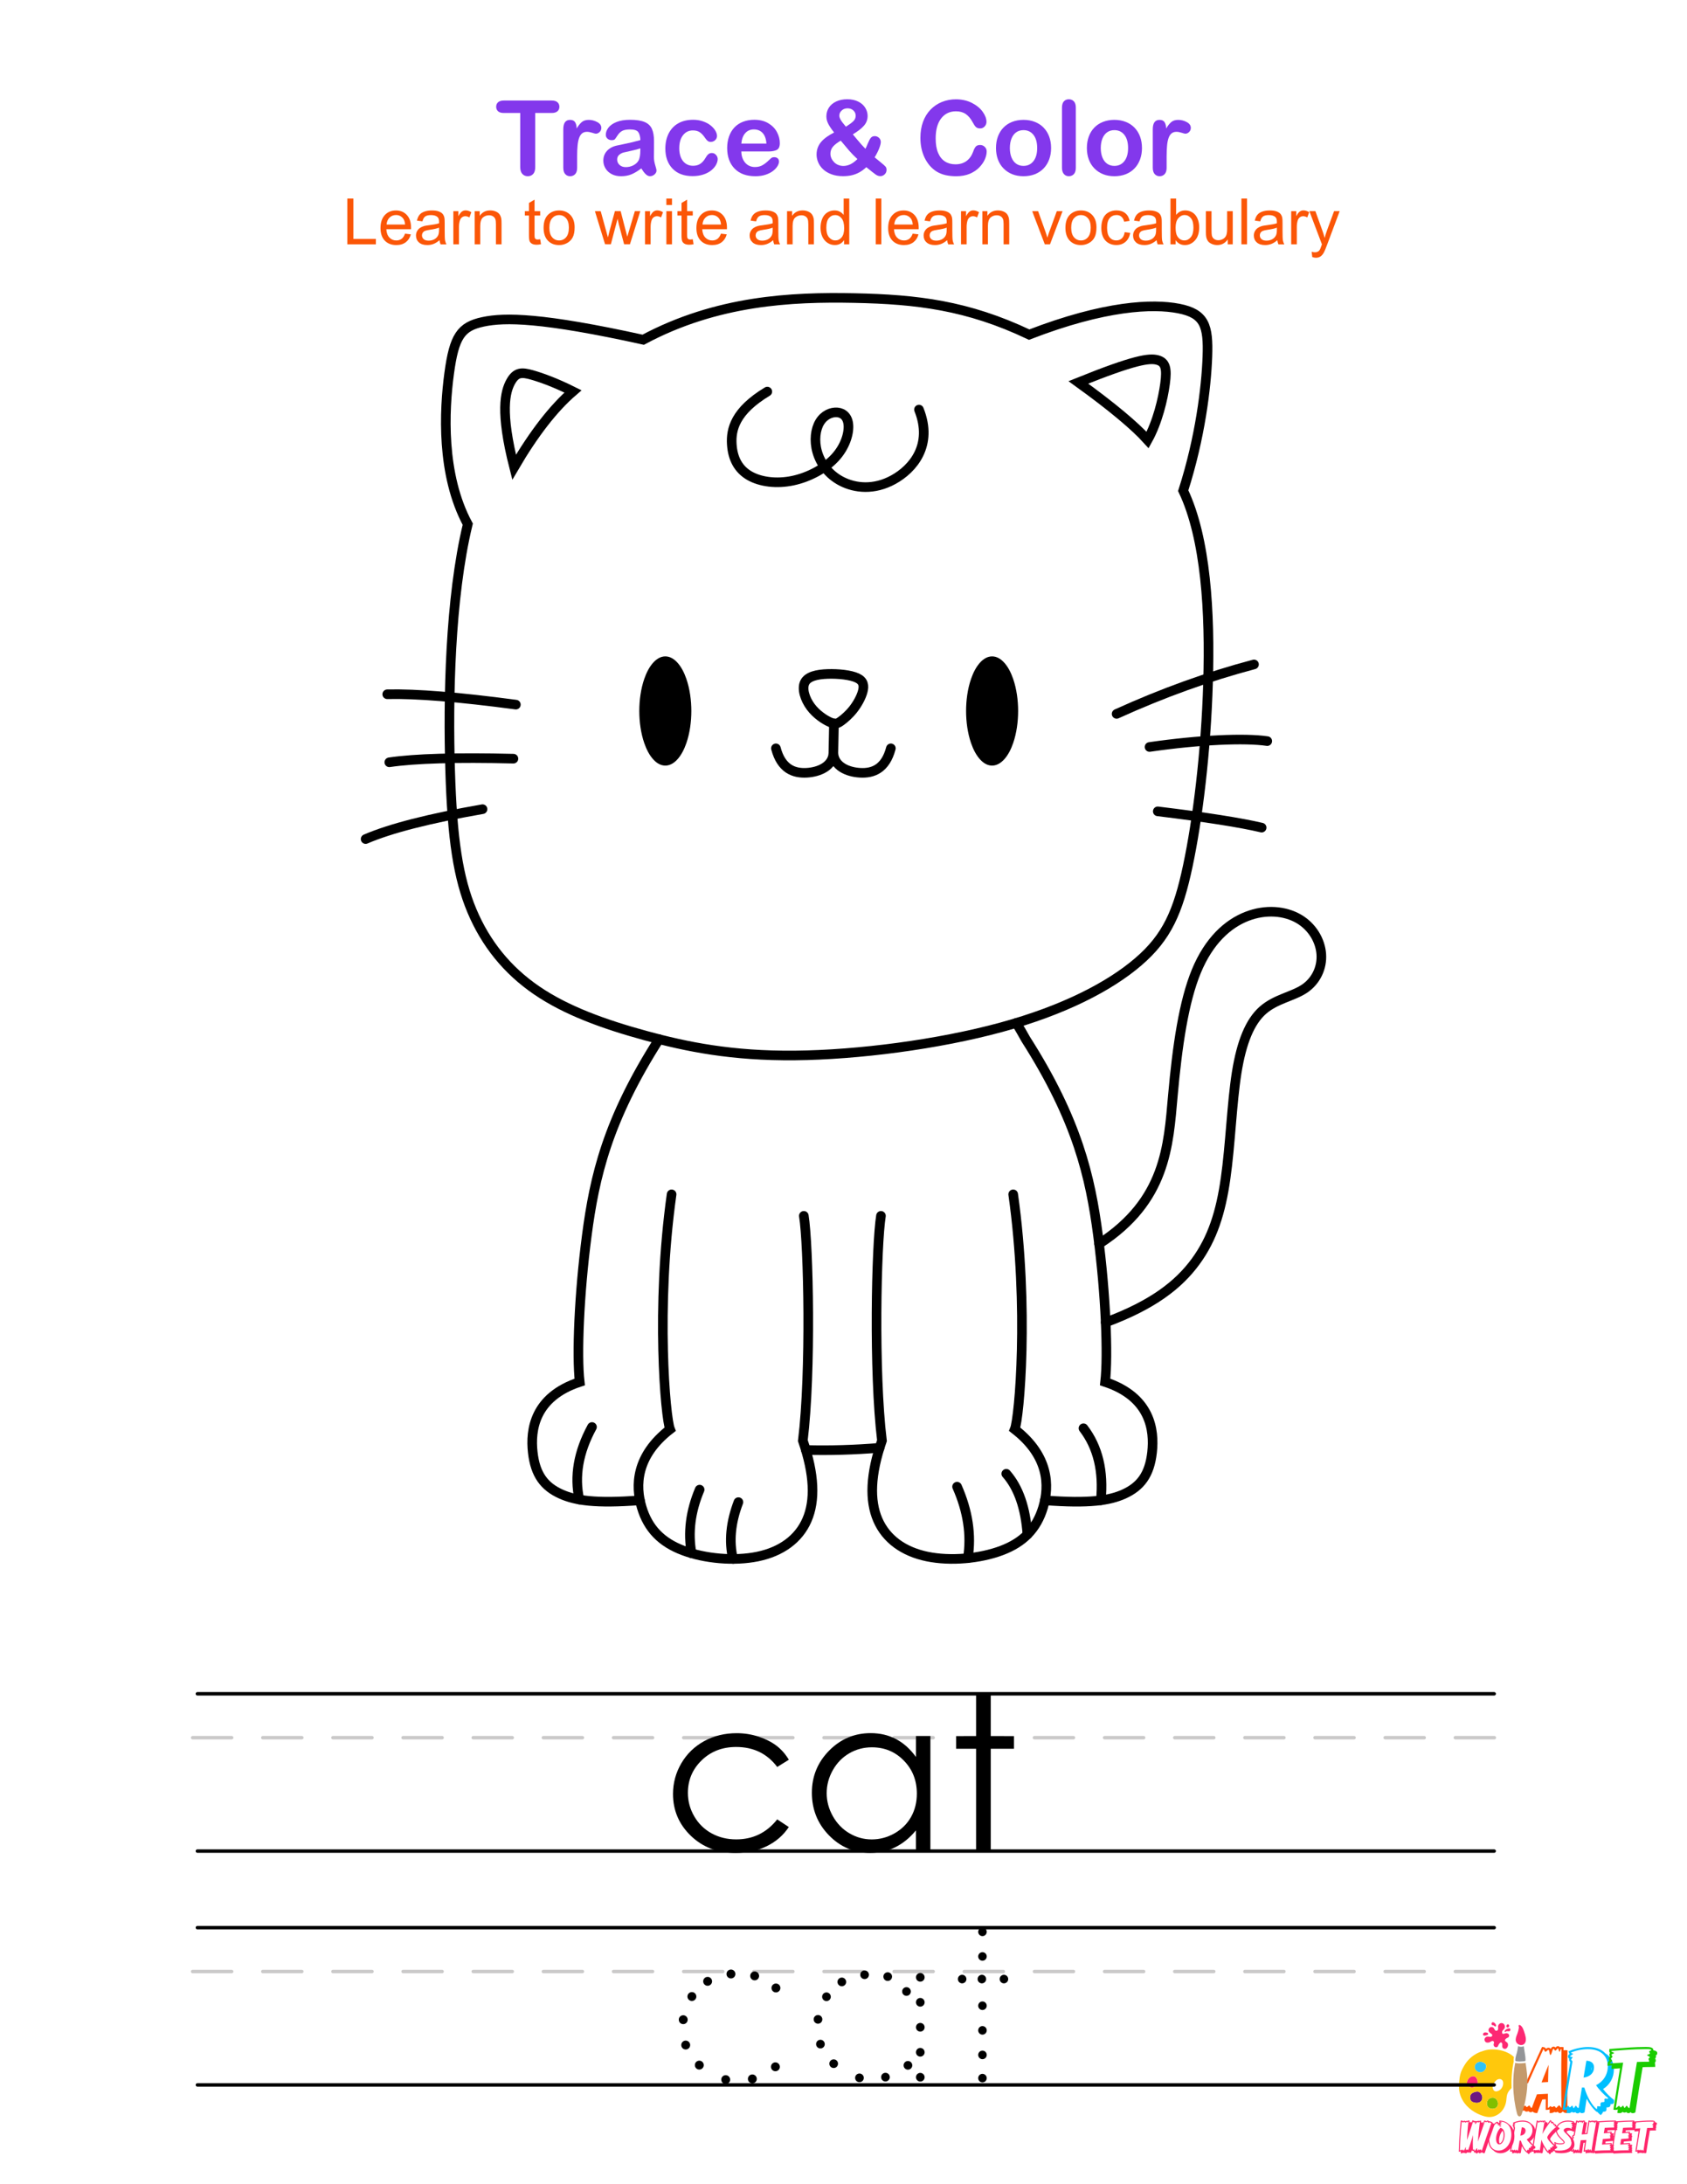 <?xml version="1.0" encoding="UTF-8"?> <svg xmlns="http://www.w3.org/2000/svg" xmlns:xlink="http://www.w3.org/1999/xlink" version="1.1" x="0px" y="0px" viewBox="0 0 612 792" style="enable-background:new 0 0 612 792;" xml:space="preserve"> <style type="text/css"> .st0{fill:#FFFFFF;} .st1{fill:#6D1782;} .st2{fill:#FF5100;} .st3{fill:#00BFFF;} .st4{fill:#1BCC00;} .st5{fill:#FD2873;} .st6{fill:#30C2F6;} .st7{fill:#80BF00;} .st8{fill:#C49A6C;} .st9{fill:#939598;} .st10{fill:#FFC80C;} .st11{fill:#FF266B;} .st12{fill:#8338EC;} .st13{fill:#FB5607;} .st14{fill:none;stroke:#000000;stroke-width:1.748;stroke-linecap:round;stroke-linejoin:round;} .st15{fill:none;stroke:#DDDDDD;stroke-width:1.748;stroke-linecap:round;stroke-linejoin:round;} .st16{fill:none;stroke:#DDDDDD;stroke-width:1.748;stroke-linecap:round;stroke-linejoin:round;stroke-dasharray:14.22,14.22;} .st17{fill:none;stroke:#050301;stroke-width:2.856;stroke-linecap:round;stroke-linejoin:round;} .st18{fill:#0A0709;} .st19{fill:none;stroke:#050301;stroke-width:2.913;stroke-linecap:round;stroke-linejoin:round;stroke-dasharray:8.155,11.65;} .st20{fill:none;stroke:#000000;stroke-width:1.573;stroke-linecap:round;stroke-linejoin:round;} .st21{fill:none;stroke:#DDDDDD;stroke-width:1.573;stroke-linecap:round;stroke-linejoin:round;} .st22{fill:none;stroke:#DDDDDD;stroke-width:1.573;stroke-linecap:round;stroke-linejoin:round;stroke-dasharray:12.285,12.285;} .st23{fill:none;stroke:#050301;stroke-width:3.283;stroke-linecap:round;stroke-linejoin:round;stroke-dasharray:7.661,10.944;} .st24{fill:none;stroke:#050301;stroke-width:3.283;stroke-linecap:round;stroke-linejoin:round;} .st25{fill:none;stroke:#050301;stroke-width:3.283;stroke-linecap:round;stroke-linejoin:round;stroke-dasharray:7.832,11.189;} .st26{fill:none;stroke:#000000;stroke-width:1.854;stroke-linecap:round;stroke-linejoin:round;} .st27{fill:none;stroke:#DDDDDD;stroke-width:1.854;stroke-linecap:round;stroke-linejoin:round;} .st28{fill:none;stroke:#DDDDDD;stroke-width:1.854;stroke-linecap:round;stroke-linejoin:round;stroke-dasharray:14.48,14.48;} .st29{fill:none;stroke:#050301;stroke-width:3.87;stroke-linecap:round;stroke-linejoin:round;stroke-dasharray:9.03,12.9;} .st30{fill:none;stroke:#050301;stroke-width:3.87;stroke-linecap:round;stroke-linejoin:round;} .st31{fill:none;stroke:#050301;stroke-width:3.87;stroke-linecap:round;stroke-linejoin:round;stroke-dasharray:9.024,12.892;} .st32{fill:none;stroke:#000000;stroke-width:1.874;stroke-linecap:round;stroke-linejoin:round;} .st33{fill:none;stroke:#DDDDDD;stroke-width:1.874;stroke-linecap:round;stroke-linejoin:round;} .st34{fill:none;stroke:#DDDDDD;stroke-width:1.874;stroke-linecap:round;stroke-linejoin:round;stroke-dasharray:14.637,14.637;} .st35{fill:none;stroke:#050301;stroke-width:3.748;stroke-linecap:round;stroke-linejoin:round;} .st36{fill:none;stroke:#050301;stroke-width:3.748;stroke-linecap:round;stroke-linejoin:round;stroke-dasharray:8.745,12.493;} .st37{fill:none;stroke:#000000;stroke-width:1.895;stroke-linecap:round;stroke-linejoin:round;} .st38{fill:none;stroke:#DDDDDD;stroke-width:1.895;stroke-linecap:round;stroke-linejoin:round;} .st39{fill:none;stroke:#DDDDDD;stroke-width:1.895;stroke-linecap:round;stroke-linejoin:round;stroke-dasharray:14.797,14.797;} .st40{fill:none;stroke:#000000;stroke-width:3.972;stroke-linecap:round;stroke-linejoin:round;} .st41{fill:none;stroke:#050301;stroke-width:3.789;stroke-linecap:round;stroke-linejoin:round;stroke-dasharray:8.841,12.63;} .st42{fill:none;stroke:#050301;stroke-width:3.789;stroke-linecap:round;stroke-linejoin:round;} .st43{fill:none;stroke:#000000;stroke-width:1.852;stroke-linecap:round;stroke-linejoin:round;} .st44{fill:none;stroke:#DDDDDD;stroke-width:1.852;stroke-linecap:round;stroke-linejoin:round;} .st45{fill:none;stroke:#DDDDDD;stroke-width:1.852;stroke-linecap:round;stroke-linejoin:round;stroke-dasharray:14.466,14.466;} .st46{fill:none;stroke:#050301;stroke-width:4.239;stroke-linecap:round;stroke-linejoin:round;} .st47{fill:none;stroke:#050301;stroke-width:4.239;stroke-linecap:round;stroke-linejoin:round;stroke-dasharray:9.89,14.129;} .st48{fill:none;stroke:#050301;stroke-width:4.239;stroke-linecap:round;stroke-linejoin:round;stroke-dasharray:10.01,14.3;} .st49{fill:none;stroke:#000000;stroke-width:1.605;stroke-linecap:round;stroke-linejoin:round;} .st50{fill:none;stroke:#DDDDDD;stroke-width:1.605;stroke-linecap:round;stroke-linejoin:round;} .st51{fill:none;stroke:#DDDDDD;stroke-width:1.605;stroke-linecap:round;stroke-linejoin:round;stroke-dasharray:12.536,12.536;} .st52{fill:none;stroke:#050301;stroke-width:3.21;stroke-linecap:round;stroke-linejoin:round;} .st53{fill:none;stroke:#000000;stroke-width:3.573;stroke-linecap:round;stroke-linejoin:round;} .st54{fill:none;stroke:#050301;stroke-width:3.21;stroke-linecap:round;stroke-linejoin:round;stroke-dasharray:7.49,10.7;} .st55{fill:none;stroke:#050301;stroke-width:3.21;stroke-linecap:round;stroke-linejoin:round;stroke-dasharray:7.493,10.704;} .st56{fill:none;stroke:#000000;stroke-width:1.599;stroke-linecap:round;stroke-linejoin:round;} .st57{fill:none;stroke:#DDDDDD;stroke-width:1.599;stroke-linecap:round;stroke-linejoin:round;} .st58{fill:none;stroke:#DDDDDD;stroke-width:1.599;stroke-linecap:round;stroke-linejoin:round;stroke-dasharray:12.492,12.492;} .st59{fill:none;stroke:#050301;stroke-width:3.199;stroke-linecap:round;stroke-linejoin:round;} .st60{fill:none;stroke:#050301;stroke-width:3.199;stroke-linecap:round;stroke-linejoin:round;stroke-dasharray:7.464,10.662;} .st61{fill:#141518;} .st62{fill:none;stroke:#000000;stroke-width:1.891;stroke-linecap:round;stroke-linejoin:round;} .st63{fill:none;stroke:#DDDDDD;stroke-width:1.891;stroke-linecap:round;stroke-linejoin:round;} .st64{fill:none;stroke:#DDDDDD;stroke-width:1.891;stroke-linecap:round;stroke-linejoin:round;stroke-dasharray:14.766,14.766;} .st65{fill:none;stroke:#050301;stroke-width:4.071;stroke-linecap:round;stroke-linejoin:round;} .st66{fill:none;stroke:#050301;stroke-width:4.071;stroke-linecap:round;stroke-linejoin:round;stroke-dasharray:9.494,13.563;} .st67{fill:none;stroke:#050301;stroke-width:4.071;stroke-linecap:round;stroke-linejoin:round;stroke-dasharray:9.317,13.31;} .st68{fill:none;stroke:#050301;stroke-width:4.071;stroke-linecap:round;stroke-linejoin:round;stroke-dasharray:9.542,13.631;} .st69{fill:none;stroke:#050301;stroke-width:4.071;stroke-linecap:round;stroke-linejoin:round;stroke-dasharray:9.499,13.57;} .st70{fill:none;stroke:#000000;stroke-width:1.587;stroke-linecap:round;stroke-linejoin:round;} .st71{fill:none;stroke:#DDDDDD;stroke-width:1.587;stroke-linecap:round;stroke-linejoin:round;} .st72{fill:none;stroke:#DDDDDD;stroke-width:1.587;stroke-linecap:round;stroke-linejoin:round;stroke-dasharray:12.396,12.396;} .st73{fill:none;stroke:#050301;stroke-width:3.174;stroke-linecap:round;stroke-linejoin:round;stroke-dasharray:7.406,10.58;} .st74{fill:none;stroke:#050301;stroke-width:3.174;stroke-linecap:round;stroke-linejoin:round;} .st75{fill:none;stroke:#050301;stroke-width:3.174;stroke-linecap:round;stroke-linejoin:round;stroke-dasharray:7.421,10.601;} .st76{fill:none;stroke:#000000;stroke-width:1.588;stroke-linecap:round;stroke-linejoin:round;} .st77{fill:none;stroke:#DDDDDD;stroke-width:1.588;stroke-linecap:round;stroke-linejoin:round;} .st78{fill:none;stroke:#DDDDDD;stroke-width:1.588;stroke-linecap:round;stroke-linejoin:round;stroke-dasharray:12.403,12.403;} .st79{fill:none;stroke:#050301;stroke-width:3.176;stroke-linecap:round;stroke-linejoin:round;stroke-dasharray:7.411,10.586;} .st80{fill:none;stroke:#050301;stroke-width:3.176;stroke-linecap:round;stroke-linejoin:round;} .st81{fill:none;stroke:#000000;stroke-width:1.609;stroke-linecap:round;stroke-linejoin:round;} .st82{fill:none;stroke:#DDDDDD;stroke-width:1.609;stroke-linecap:round;stroke-linejoin:round;} .st83{fill:none;stroke:#DDDDDD;stroke-width:1.609;stroke-linecap:round;stroke-linejoin:round;stroke-dasharray:12.57,12.57;} .st84{fill:none;stroke:#050301;stroke-width:3.219;stroke-linecap:round;stroke-linejoin:round;} .st85{fill:none;stroke:#050301;stroke-width:3.219;stroke-linecap:round;stroke-linejoin:round;stroke-dasharray:7.36,10.514;} .st86{fill:none;stroke:#050301;stroke-width:3.219;stroke-linecap:round;stroke-linejoin:round;stroke-dasharray:7.551,10.787;} .st87{fill:none;stroke:#050301;stroke-width:3.219;stroke-linecap:round;stroke-linejoin:round;stroke-dasharray:7.41,10.585;} .st88{fill:none;stroke:#000000;stroke-width:1.797;stroke-linecap:round;stroke-linejoin:round;} .st89{fill:none;stroke:#DDDDDD;stroke-width:1.797;stroke-linecap:round;stroke-linejoin:round;} .st90{fill:none;stroke:#DDDDDD;stroke-width:1.797;stroke-linecap:round;stroke-linejoin:round;stroke-dasharray:14.038,14.038;} .st91{fill:none;stroke:#050301;stroke-width:3.595;stroke-linecap:round;stroke-linejoin:round;} .st92{fill:none;stroke:#050301;stroke-width:3.595;stroke-linecap:round;stroke-linejoin:round;stroke-dasharray:8.387,11.982;} .st93{fill:none;stroke:#000000;stroke-width:1.775;stroke-linecap:round;stroke-linejoin:round;} .st94{fill:none;stroke:#DDDDDD;stroke-width:1.775;stroke-linecap:round;stroke-linejoin:round;} .st95{fill:none;stroke:#DDDDDD;stroke-width:1.775;stroke-linecap:round;stroke-linejoin:round;stroke-dasharray:13.861,13.861;} .st96{fill:none;stroke:#050301;stroke-width:3.549;stroke-linecap:round;stroke-linejoin:round;} .st97{fill:none;stroke:#050301;stroke-width:3.549;stroke-linecap:round;stroke-linejoin:round;stroke-dasharray:8.282,11.831;} .st98{fill:none;stroke:#000000;stroke-width:1.922;stroke-linecap:round;stroke-linejoin:round;} .st99{fill:none;stroke:#DDDDDD;stroke-width:1.922;stroke-linecap:round;stroke-linejoin:round;} .st100{fill:none;stroke:#DDDDDD;stroke-width:1.922;stroke-linecap:round;stroke-linejoin:round;stroke-dasharray:15.014,15.014;} .st101{fill:none;stroke:#050301;stroke-width:3.844;stroke-linecap:round;stroke-linejoin:round;} .st102{fill:none;stroke:#050301;stroke-width:3.844;stroke-linecap:round;stroke-linejoin:round;stroke-dasharray:8.97,12.815;} .st103{fill:none;stroke:#000000;stroke-width:1.65;stroke-linecap:round;stroke-linejoin:round;} .st104{fill:none;stroke:#DDDDDD;stroke-width:1.65;stroke-linecap:round;stroke-linejoin:round;} .st105{fill:none;stroke:#DDDDDD;stroke-width:1.65;stroke-linecap:round;stroke-linejoin:round;stroke-dasharray:12.763,12.763;} .st106{fill:none;stroke:#050301;stroke-width:3.123;stroke-linecap:round;stroke-linejoin:round;stroke-dasharray:7.287,10.411;} .st107{fill:none;stroke:#050301;stroke-width:3.123;stroke-linecap:round;stroke-linejoin:round;} .st108{fill:none;stroke:#000000;stroke-width:1.646;stroke-linecap:round;stroke-linejoin:round;} .st109{fill:none;stroke:#DDDDDD;stroke-width:1.646;stroke-linecap:round;stroke-linejoin:round;} .st110{fill:none;stroke:#DDDDDD;stroke-width:1.646;stroke-linecap:round;stroke-linejoin:round;stroke-dasharray:12.86,12.86;} .st111{fill:none;stroke:#050301;stroke-width:3.293;stroke-linecap:round;stroke-linejoin:round;stroke-dasharray:7.683,10.976;} .st112{fill:none;stroke:#050301;stroke-width:3.293;stroke-linecap:round;stroke-linejoin:round;} .st113{fill:none;stroke:#000000;stroke-width:1.707;stroke-linecap:round;stroke-linejoin:round;} .st114{fill:none;stroke:#DDDDDD;stroke-width:1.707;stroke-linecap:round;stroke-linejoin:round;} .st115{fill:none;stroke:#DDDDDD;stroke-width:1.707;stroke-linecap:round;stroke-linejoin:round;stroke-dasharray:13.336,13.336;} .st116{fill:none;stroke:#050301;stroke-width:3.415;stroke-linecap:round;stroke-linejoin:round;} .st117{fill:none;stroke:#050301;stroke-width:3.415;stroke-linecap:round;stroke-linejoin:round;stroke-dasharray:7.968,11.383;} .st118{fill:none;stroke:#000000;stroke-width:2.028;stroke-linecap:round;stroke-linejoin:round;} .st119{fill:none;stroke:#DDDDDD;stroke-width:2.028;stroke-linecap:round;stroke-linejoin:round;} .st120{fill:none;stroke:#DDDDDD;stroke-width:2.028;stroke-linecap:round;stroke-linejoin:round;stroke-dasharray:15.84,15.84;} .st121{fill:none;stroke:#050301;stroke-width:4.056;stroke-linecap:round;stroke-linejoin:round;stroke-dasharray:9.464,13.52;} .st122{fill:none;stroke:#050301;stroke-width:4.056;stroke-linecap:round;stroke-linejoin:round;} .st123{fill:none;stroke:#000000;stroke-width:1.644;stroke-linecap:round;stroke-linejoin:round;} .st124{fill:none;stroke:#DDDDDD;stroke-width:1.644;stroke-linecap:round;stroke-linejoin:round;} .st125{fill:none;stroke:#DDDDDD;stroke-width:1.644;stroke-linecap:round;stroke-linejoin:round;stroke-dasharray:12.843,12.843;} .st126{fill:none;stroke:#050301;stroke-width:3.289;stroke-linecap:round;stroke-linejoin:round;stroke-dasharray:7.674,10.962;} .st127{fill:none;stroke:#050301;stroke-width:3.289;stroke-linecap:round;stroke-linejoin:round;} .st128{fill:none;stroke:#000000;stroke-width:1.75;stroke-linecap:round;stroke-linejoin:round;} .st129{fill:none;stroke:#DDDDDD;stroke-width:1.75;stroke-linecap:round;stroke-linejoin:round;} .st130{fill:none;stroke:#DDDDDD;stroke-width:1.75;stroke-linecap:round;stroke-linejoin:round;stroke-dasharray:13.673,13.673;} .st131{fill:none;stroke:#050301;stroke-width:3.501;stroke-linecap:round;stroke-linejoin:round;} .st132{fill:none;stroke:#050301;stroke-width:3.501;stroke-linecap:round;stroke-linejoin:round;stroke-dasharray:8.169,11.67;} .st133{fill:none;stroke:#000000;stroke-width:1.623;stroke-linecap:round;stroke-linejoin:round;} .st134{fill:none;stroke:#DDDDDD;stroke-width:1.623;stroke-linecap:round;stroke-linejoin:round;} .st135{fill:none;stroke:#DDDDDD;stroke-width:1.623;stroke-linecap:round;stroke-linejoin:round;stroke-dasharray:12.675,12.675;} .st136{fill:none;stroke:#050301;stroke-width:3.246;stroke-linecap:round;stroke-linejoin:round;} .st137{fill:none;stroke:#050301;stroke-width:3.246;stroke-linecap:round;stroke-linejoin:round;stroke-dasharray:7.573,10.819;} .st138{fill:none;stroke:#000000;stroke-width:1.815;stroke-linecap:round;stroke-linejoin:round;} .st139{fill:none;stroke:#DDDDDD;stroke-width:1.815;stroke-linecap:round;stroke-linejoin:round;} .st140{fill:none;stroke:#DDDDDD;stroke-width:1.815;stroke-linecap:round;stroke-linejoin:round;stroke-dasharray:14.179,14.179;} .st141{fill:none;stroke:#050301;stroke-width:3.631;stroke-linecap:round;stroke-linejoin:round;} .st142{fill:none;stroke:#050301;stroke-width:3.631;stroke-linecap:round;stroke-linejoin:round;stroke-dasharray:8.472,12.102;} .st143{fill:none;stroke:#000000;stroke-width:1.654;stroke-linecap:round;stroke-linejoin:round;} .st144{fill:none;stroke:#DDDDDD;stroke-width:1.654;stroke-linecap:round;stroke-linejoin:round;} .st145{fill:none;stroke:#DDDDDD;stroke-width:1.654;stroke-linecap:round;stroke-linejoin:round;stroke-dasharray:12.921,12.921;} .st146{fill:none;stroke:#000000;stroke-width:3.682;stroke-linecap:round;stroke-linejoin:round;} .st147{fill:none;stroke:#050301;stroke-width:3.309;stroke-linecap:round;stroke-linejoin:round;} .st148{fill:none;stroke:#050301;stroke-width:3.309;stroke-linecap:round;stroke-linejoin:round;stroke-dasharray:7.72,11.029;} .st149{fill:none;stroke:#000000;stroke-width:1.605;stroke-linecap:round;stroke-linejoin:round;} .st150{fill:none;stroke:#DDDDDD;stroke-width:1.605;stroke-linecap:round;stroke-linejoin:round;} .st151{fill:none;stroke:#DDDDDD;stroke-width:1.605;stroke-linecap:round;stroke-linejoin:round;stroke-dasharray:12.533,12.533;} .st152{fill:none;stroke:#050301;stroke-width:3.349;stroke-linecap:round;stroke-linejoin:round;stroke-dasharray:7.816,11.165;} .st153{fill:none;stroke:#050301;stroke-width:3.349;stroke-linecap:round;stroke-linejoin:round;} .st154{fill:none;stroke:#CAC9C9;stroke-width:1.235;stroke-linecap:round;stroke-linejoin:round;} .st155{fill:none;stroke:#000000;stroke-width:1.235;stroke-linecap:round;stroke-linejoin:round;} .st156{fill:none;stroke:#000000;stroke-width:3.459;stroke-linecap:round;stroke-miterlimit:10;} .st157{fill:#231F20;} .st158{fill:none;stroke:#CAC9C9;stroke-width:1.234;stroke-linecap:round;stroke-linejoin:round;} .st159{fill:none;stroke:#000000;stroke-width:1.234;stroke-linecap:round;stroke-linejoin:round;} .st160{fill:none;stroke:#000000;stroke-width:3.457;stroke-linecap:round;stroke-miterlimit:10;} .st161{fill:none;stroke:#CAC9C9;stroke-width:1.212;stroke-linecap:round;stroke-linejoin:round;} .st162{fill:none;stroke:#000000;stroke-width:1.212;stroke-linecap:round;stroke-linejoin:round;} .st163{fill:none;stroke:#000000;stroke-width:3.394;stroke-linecap:round;stroke-miterlimit:10;} .st164{fill:none;stroke:#CAC9C9;stroke-width:1.202;stroke-linecap:round;stroke-linejoin:round;} .st165{fill:none;stroke:#000000;stroke-width:1.202;stroke-linecap:round;stroke-linejoin:round;} .st166{fill:none;stroke:#000000;stroke-width:3.366;stroke-linecap:round;stroke-miterlimit:10;} .st167{fill:none;stroke:#CAC9C9;stroke-width:1.245;stroke-linecap:round;stroke-linejoin:round;} .st168{fill:none;stroke:#000000;stroke-width:1.245;stroke-linecap:round;stroke-linejoin:round;} .st169{fill:none;stroke:#000000;stroke-width:3.487;stroke-linecap:round;stroke-miterlimit:10;} </style> <g id="white_bg"> <rect class="st0" width="612" height="792"></rect> </g> <g id="logo"> <g> <rect x="518.4" y="733.28" class="st0" width="93.6" height="58.72"></rect> <g> <path class="st1" d="M536.64,758.6c-0.65-0.46-2.14,0.05-2.76,0.54c-0.75,0.6-0.75,2.1-0.07,2.77c0.17,0.17,0.4,0.27,0.63,0.36 c0.89,0.33,1.99,0.39,2.7-0.24c0.49-0.44,0.7-1.16,0.58-1.81C537.6,759.56,537.18,758.98,536.64,758.6z"></path> <g> <path class="st2" d="M551.59,764.16c-0.03,0-0.03-0.03-0.03-0.06c-0.18,0.09-0.36,0.15-0.61,0.15c-0.15,0-0.52-0.12-1.13-0.46 l0.27-0.64c0.61-1.4,1.22-2.83,1.86-4.26c-0.27-0.18-0.46-0.33-0.46-0.76c0-0.4,0.18-0.61,0.43-0.76 c-0.12-0.15-0.21-0.33-0.21-0.61c0-0.24,0.06-0.43,0.15-0.55c-0.21-0.24-0.3-0.64-0.18-1.34c0.33-0.03,1.22-0.12,1.55-0.15 c0.33-0.03,0.21-0.03,0.55-0.06c1.79-4.02,3.8-8.46,5.63-12.41c0.97,0,1.25,0.3,1.43,0.7c0.24-0.24,0.52-0.43,0.88-0.43 c0.43,0,0.67,0.18,0.85,0.46c0.21-0.49,0.49-0.85,1-0.85c0.37,0,0.55,0.15,0.73,0.33c0.21-0.27,0.46-0.49,0.85-0.49 c0.37,0,0.58,0.15,0.73,0.37c0.15-0.06,0.33-0.09,0.55-0.09l0.79,0.06v1.06c0.03,0.03,0.06,0.06,0.09,0.12 c0.12-0.06,0.3-0.09,0.55-0.09l0.79,0.06c-0.06,3.5-0.09,7.79-0.09,11.35s0.03,7.88,0.09,11.41c-1.22,0-1.46-0.3-1.67-0.64 c-0.3,0.33-0.58,0.64-1.03,0.64c-0.46,0-0.67-0.24-0.82-0.49c-0.18,0.09-0.4,0.21-0.67,0.21c-0.27,0-0.43-0.06-0.58-0.15 c-0.24,0.21-0.64,0.43-1.7,0.43v-1.37c-0.27,0.12-0.7,0.21-1.43,0.21v-3.86c-0.37,0.03-0.76,0.06-1.25,0.09 c-0.3,0.79-0.61,1.64-0.91,2.43c-0.24,0.67-0.67,1.83-0.91,2.49c-1.03,0-1.43-0.27-1.67-0.58c-0.18,0.15-0.4,0.27-0.7,0.27 c-0.46,0-0.64-0.18-0.79-0.4c-0.18,0.09-0.4,0.18-0.64,0.18c-0.52,0-0.76-0.18-0.91-0.46c-0.15,0.09-0.33,0.15-0.58,0.15 c-0.18,0-0.55-0.12-1.16-0.46L551.59,764.16z M551.86,763.04c0.4,0,0.12,0.76,0.58,0.76c0.24,0,0.58-0.24,0.85-0.24 c0.4,0,0.3,0.46,0.58,0.46s0.58-0.52,0.91-0.52c0.43,0,0.21,0.82,0.94,0.82c0.61-1.61,1.19-3.26,1.83-4.9 c1.37-0.09,2.77-0.15,3.99-0.21c-0.03,1.7-0.03,3.44-0.03,5.11c0.43,0,0.7-0.61,1-0.61c0.24,0,0.24,0.33,0.52,0.33 c0.24,0,0.46-0.3,0.79-0.3c0.43,0,0.49,0.58,0.7,0.58c0.27,0,0.73-0.88,1.1-0.88c0.4,0,0.64,0.88,0.85,0.88 c-0.12-7.03-0.12-14.27,0-21.29c-0.55-0.09-0.33,0.91-0.67,0.91c-0.36,0-0.36-1.19-0.64-1.19c-0.21,0-0.64,0.82-0.94,0.82 c-0.27,0-0.43-0.67-0.64-0.67c-0.43,0-0.67,2.22-1.13,2.22c-0.4,0-0.24-1.83-0.73-1.83c-0.3,0-0.73,0.67-1.06,0.67 c-0.43,0-0.46-0.94-0.76-0.94c-1.89,4.11-3.77,8.24-5.6,12.38c-0.67,0.06-1.31,0.12-1.98,0.18c-0.03,0.18,0.91,0.49,0.91,0.67 c0,0.18-0.76,0.27-0.76,0.52s0.82,0.4,0.82,0.64c0,0.3-1.03,0.52-1.03,0.73c0,0.15,0.73,0.24,0.46,0.88 c-0.64,1.49-1.28,2.98-1.92,4.44C551.19,763.67,551.49,763.04,551.86,763.04z M561.78,748.71c-0.09,2.07-0.15,4.14-0.18,6.24 c-0.79,0.03-1.58,0.12-2.37,0.15C560.04,752.97,560.92,750.81,561.78,748.71z"></path> <path class="st3" d="M568.29,766.17l0.12-0.82c0.03-0.15,0.03-0.3,0.06-0.46c-0.18,0.09-0.4,0.18-0.7,0.18l-0.91-0.06l0.12-0.82 c0.88-5.93,1.79-11.38,2.68-16.52c-0.21-0.21-0.43-0.4-0.43-0.85c0-0.15,0.03-0.27,0.06-0.37c-0.27-0.12-0.46-0.33-0.46-0.79 c0-0.4,0.24-0.67,0.58-0.91c-0.15-0.21-0.27-0.49-0.4-0.91c2.13-0.97,4.9-1.58,7.06-1.58c2.8,0,4.96,0.82,6.33,2.31 c1.98,1.19,3.07,3.19,3.07,5.84c0,3.01-1.52,5.6-3.92,7.09c1.03,1.37,2.74,3.07,3.95,3.95l0.03,0.46c0,0.82-0.4,1.06-0.97,1.06 c-0.12,0-0.21-0.03-0.3-0.06v0.15c0,0.64-0.24,1.1-1.31,1.1h-0.18c0,0.06,0.03,0.15,0.03,0.21c0,1.06-0.03,1.34-1.25,1.34 c-0.06,0.3-0.27,0.7-0.85,1.25c-0.43-0.33-0.88-0.76-1.31-1.25c-0.03,0.03-0.06,0.06-0.09,0.12c-1.37-1.1-2.65-2.83-3.71-4.81 c-0.24,1.67-0.52,3.41-0.76,4.96c-0.43,0.18-0.7,0.27-0.88,0.27c-0.4,0-0.64-0.15-0.82-0.37c-0.18,0.24-0.43,0.43-0.79,0.43 c-0.46,0-0.67-0.18-0.82-0.46c-0.15,0.09-0.33,0.18-0.58,0.18c-0.37,0-0.58-0.12-0.73-0.27c-0.24,0.24-0.52,0.46-1,0.46 L568.29,766.17z M567.8,764.31c0.46,0,0.7-0.7,1.09-0.7c0.33,0,0.27,0.52,0.61,0.52c0.33,0,0.55-0.58,0.82-0.58 c0.33,0,0.3,0.85,0.58,0.85c0.27,0,0.46-0.82,0.76-0.82c0.36,0,0.49,1,1.06,0.73c0.37-2.46,0.76-4.93,1.16-7.36 c0.27,0.03,0.61,0.03,0.88,0.03c1,3.35,2.74,6.42,4.47,7.82c0.37-0.37-0.06-1.1,0.43-1.1c0.18,0,0.49,0.12,0.7,0.12 c0.15,0,0.27-0.06,0.27-0.3c0-0.4-0.3-1.28,0.88-1.28c1.1,0,0.18-0.79,0.64-1.19c0.09-0.09,0.21-0.12,0.33-0.12 c0.24,0,0.49,0.12,0.64,0.12c0.15,0,0.24-0.09,0.21-0.36c-1.31-0.94-3.38-3.13-4.32-4.59c2.59-1.28,4.26-3.8,4.26-6.84 c0-3.89-2.71-6.24-7.21-6.24c-2.07,0-4.47,0.49-6.14,1.25c0.12,0.4,0.73,0.24,0.73,0.43c0,0.24-1.06,0.73-1.06,0.97 c0,0.21,0.88,0.03,0.88,0.37c0,0.24-0.49,0.49-0.49,0.79c0,0.27,0.43,0.3,0.46,0.76C569.53,752.78,568.62,758.29,567.8,764.31z M575.5,747.22c1.83,0.09,2.77,0.94,2.77,2.49c0,1.95-1.52,3.38-3.8,3.62C574.8,751.26,575.16,749.22,575.5,747.22z M577.5,749.71v-0.21c-0.09,0.43-0.15,0.85-0.24,1.28C577.41,750.47,577.5,750.11,577.5,749.71z"></path> <path class="st4" d="M599.68,749.5c-1.25,0-2.1,0-3.77,0.06c-0.91,5.26-1.83,10.92-2.65,16.43c-0.43,0.18-0.7,0.27-0.88,0.27 c-0.43,0-0.67-0.18-0.85-0.4c-0.18,0.21-0.4,0.36-0.76,0.36c-0.4,0-0.64-0.15-0.76-0.4c-0.18,0.12-0.37,0.21-0.64,0.21 c-0.37,0-0.58-0.12-0.73-0.27c-0.24,0.24-0.52,0.46-1,0.46l-0.91-0.06c0.06-0.43,0.12-0.85,0.18-1.31 c-0.18,0.12-0.4,0.21-0.7,0.21l-0.91-0.06c0.73-4.81,1.61-10.22,2.4-15.03c-1.06,0.09-2.22,0.15-3.1,0.24 c0-0.64,0.06-1.03,0.18-1.28c-0.58,0.03-1.13,0.09-1.61,0.12c0-1.28,0.27-1.52,0.61-1.79c0.03,0,0.06-0.06,0.09-0.06 c-0.12-0.15-0.24-0.33-0.24-0.67c0-0.4,0.21-0.64,0.43-0.85c-0.12-0.15-0.21-0.37-0.21-0.64s0.09-0.49,0.24-0.64 c-0.18-0.18-0.3-0.4-0.3-0.73l0.06-0.7c0.46-0.03,1.55-0.12,2.01-0.15c3.56-0.27,7.33-0.58,10.86-0.58h0.64 c1.03,0,2.43,0.12,2.43,1.1v0.12c0.76,0.09,1.43,0.36,1.43,1.03c0,0.49-0.24,0.67-0.55,0.82c0.06,0.09,0.09,0.21,0.09,0.37 c0,0.36-0.15,0.58-0.33,0.76c0.12,0.15,0.24,0.4,0.24,0.7c0,0.43-0.15,0.61-0.33,0.76c0.06,0.24,0.12,0.64,0.12,1.58H599.68z M598.04,746.61c0-0.4,0.43-0.3,0.43-0.61c0-0.43-0.91-0.52-0.91-0.79s1-0.3,1-0.67c0-0.18-0.3-0.37-0.3-0.58 c0-0.36,0.76-0.36,0.76-0.61c0-0.43-1.98-0.33-2.31-0.33c-3.99,0-8.18,0.37-12.17,0.67c-0.06,0.37,1,0.52,1,0.76 c0,0.21-0.94,0.3-0.94,0.61c0,0.21,0.36,0.43,0.36,0.67c0,0.33-0.58,0.58-0.58,0.82c0,0.21,0.4,0.3,0.4,0.64 c0,0.46-0.85,0.82-0.85,1.06c1.73-0.15,3.38-0.24,4.9-0.33c-0.91,5.32-1.79,10.83-2.65,16.4c0.52,0,0.76-0.7,1.16-0.7 c0.33,0,0.27,0.52,0.61,0.52c0.33,0,0.55-0.58,0.82-0.58c0.33,0,0.3,0.76,0.58,0.76c0.27,0,0.46-0.73,0.76-0.73 c0.37,0,0.49,1,1.06,0.73c0.85-5.66,1.73-11.26,2.68-16.64c1.67-0.06,3.16-0.09,4.41-0.09 C598.25,746.88,598.04,746.88,598.04,746.61z"></path> </g> <path class="st5" d="M532.64,756.37c0.43,0.5,1.16,0.64,1.8,0.51c0.9-0.2,1.68-1.01,1.64-1.93c-0.01-0.27-0.09-0.54-0.17-0.8 C534.93,750.98,530.83,754.26,532.64,756.37z"></path> <path class="st6" d="M537.56,747.67c-1.52-0.4-3.11,0.94-2.44,2.55c0.35,0.85,1.35,1.36,2.25,1.2c0.9-0.16,1.65-0.96,1.78-1.87 c0.03-0.2,0.03-0.41-0.02-0.61C538.97,748.25,538.25,747.85,537.56,747.67z"></path> <path class="st7" d="M540.55,760.84c-0.61,0.27-1.03,0.89-1.12,1.54c-0.23,1.62,1.09,2.56,2.58,2.22 C544.63,764.02,543.33,759.59,540.55,760.84z"></path> <path class="st8" d="M553.44,748c-0.08,0.03-0.16,0.05-0.25,0.06l-0.33,0.03c-0.52,0.04-1.05,0.09-1.59,0.09 c-0.15,0-0.3-0.01-0.44-0.02c-0.33-0.02-0.66-0.05-0.99-0.12c-0.06-0.01-0.11-0.03-0.16-0.05c-0.54,2.74-0.77,5.61-0.71,8.49 c0.07,3.36,0.54,6.73,1.36,9.86c0.07,0.26,0.14,0.52,0.3,0.73s0.41,0.38,0.67,0.34c0.41-0.05,0.63-0.5,0.76-0.9 c1.13-3.32,1.85-6.99,2.02-10.5C554.22,753.22,553.84,750.65,553.44,748z"></path> <path class="st9" d="M553.18,744.57c-0.02-0.11-0.04-0.23-0.06-0.34c-0.08-0.49-0.17-0.99-0.23-1.49l-0.01-0.1 c-0.03-0.23-0.06-0.45-0.09-0.67c-0.3,0.14-0.62,0.21-0.96,0.21c-0.27,0-0.54-0.04-0.82-0.13c-0.1-0.03-0.19-0.07-0.28-0.11 c-0.03,0.2-0.07,0.41-0.1,0.62c-0.09,0.59-0.18,1.2-0.35,1.8l-0.09,0.29c-0.03,0.09-0.05,0.18-0.08,0.26 c-0.15,0.52-0.29,1.02-0.36,1.54c-0.03,0.22-0.04,0.44-0.04,0.67c0,0.07,0.03,0.13,0.08,0.19c0.04,0.05,0.1,0.09,0.16,0.1 c0.17,0.04,0.33,0.05,0.5,0.07c0.76,0.09,1.53,0.03,2.33-0.04l0.33-0.03c0.09-0.01,0.15-0.05,0.2-0.1 c0.07-0.08,0.11-0.19,0.11-0.3C553.44,746.2,553.32,745.37,553.18,744.57z"></path> <path class="st10" d="M538.55,743.52c-1.03,0.31-2.06,0.65-3,1.19c-2.48,1.41-3.81,3.09-5.09,5.62c-0.97,1.91-1.1,3.92-1.19,6.01 c-0.09,2.21,0.67,4.43,1.97,6.21c1,1.36,2.3,2.47,3.76,3.33c0.88,0.52,1.81,0.94,2.77,1.27c0.76,0.26,1.56,0.47,2.36,0.5 c1.55,0.05,3.1-0.59,4.22-1.67c1.12-1.08,1.83-2.56,2.06-4.09c0.11-0.75,0.12-1.52,0.31-2.26c0.2-0.75,0.61-1.45,1.16-1.99 c0.16-0.16,0.32-0.32,0.48-0.48c-0.12-3.36,0.14-6.68,0.79-9.75c-0.03-0.08-0.05-0.17-0.05-0.26c-0.01-0.44,0.05-0.86,0.13-1.27 C546.6,743.37,541.8,742.54,538.55,743.52z M535.91,754.14c0.08,0.26,0.16,0.53,0.17,0.8c0.04,0.92-0.74,1.73-1.64,1.93 c-0.64,0.14-1.37-0.01-1.8-0.51C530.83,754.26,534.93,750.98,535.91,754.14z M537.13,762.02c-0.71,0.63-1.81,0.57-2.7,0.24 c-0.23-0.08-0.45-0.19-0.63-0.36c-0.68-0.67-0.68-2.17,0.07-2.77c0.61-0.49,2.11-1,2.76-0.54c0.54,0.38,0.95,0.96,1.07,1.61 C537.83,760.86,537.63,761.58,537.13,762.02z M539.16,749.54c-0.14,0.91-0.88,1.71-1.78,1.87c-0.9,0.16-1.9-0.35-2.25-1.2 c-0.67-1.61,0.92-2.95,2.44-2.55c0.69,0.18,1.41,0.58,1.58,1.27C539.19,749.14,539.19,749.34,539.16,749.54z M542.01,764.61 c-1.49,0.33-2.81-0.6-2.58-2.22c0.09-0.66,0.52-1.27,1.12-1.54C543.33,759.59,544.63,764.02,542.01,764.61z M544.28,757.71 c-0.11,0.1-0.25,0.2-0.41,0.29c-0.57,0.33-1.37,0.56-1.88,0.06c-0.53-0.52-0.58-1.4-0.35-2.07c0.23-0.67,0.7-1.22,1.22-1.69 c0.84-0.76,2.3-0.53,2.43,0.74C545.4,756.03,545.03,757.04,544.28,757.71z"></path> <path class="st5" d="M546.45,737.23c-0.43-0.02-1.66,0.86-1.54-0.51c0.04-0.45,0.89-0.96,0.99-1.52c0.28-1.57-1.63-2.31-2.35-0.8 c-0.27,0.57,0.26,1.54-0.42,1.89c-0.88,0.45-0.95-0.8-1.45-1.11c-0.46-0.29-1.06-0.24-1.41,0.21c-0.66,0.86-0.09,1.55,0.62,2 c0.21,0.13,0.44,0.29,0.48,0.53c0.05,0.29-0.22,0.55-0.5,0.62c-0.28,0.07-0.58,0-0.87-0.06c-0.9-0.18-1.82,0.68-1.32,1.63 c0.32,0.62,1.03,0.64,1.62,0.46c0.52-0.16,1.25-1.05,1.73-0.04c-0.04-0.08-0.19,0.96-0.2,0.96c0.09,0.45,0.37,0.81,0.82,0.85 c0.85,0.08,0.79-0.71,1.16-1.18c0.26-0.33,0.71-0.91,1.07-0.3c0.13,0.22,0.13,0.49,0.11,0.74c-0.02,0.25-0.04,0.51,0.04,0.75 c0.16,0.46,0.74,0.69,1.19,0.54c0.75-0.26,1.14-1.54,0.62-2.16c-0.18-0.22-0.47-0.33-0.67-0.52c-0.4-0.38-0.11-0.82,0.27-1.06 c0.42-0.27,1.04-0.36,1.04-1C547.5,737.57,546.95,737.25,546.45,737.23z"></path> <path class="st5" d="M547.44,735.49c-0.32,0.05-0.64,0.13-0.92,0.3c-0.22,0.14-0.62,0.46-0.68,0.73 c-0.03,0.14,0.08,0.31,0.22,0.29c0.1-0.01,0.17-0.11,0.25-0.17c0.42-0.3,0.97,0.07,1.39-0.18 C548.11,736.22,547.96,735.41,547.44,735.49z"></path> <path class="st5" d="M547.12,735.11c0.12-0.05,0.23-0.14,0.3-0.26c0.15-0.26,0.06-0.56-0.16-0.75c-0.35-0.3-0.8,0.24-0.79,0.57 c0,0.11,0.02,0.22,0.08,0.31C546.67,735.18,546.93,735.19,547.12,735.11z"></path> <path class="st5" d="M541.26,734.28c0.09,0.06,0.21,0.07,0.32,0.08c0.14,0.02,0.28,0.07,0.4,0.15c0.11,0.08,0.19,0.2,0.31,0.27 c0.17,0.1,0.49-0.03,0.46-0.25c-0.04-0.37-0.23-0.72-0.52-0.96c-0.27-0.22-0.76-0.48-1.02-0.12c-0.09,0.12-0.12,0.28-0.12,0.43 C541.09,734.04,541.13,734.2,541.26,734.28z"></path> <path class="st5" d="M538.76,738.1c0.29-0.05,0.66-0.13,0.93-0.27c0.2-0.1,0.24-0.39,0.11-0.56c-0.05-0.07-0.13-0.12-0.2-0.16 c-0.16-0.07-0.36-0.09-0.52-0.12c-0.22-0.03-0.45-0.04-0.66,0.05c-0.29,0.12-0.55,0.52-0.38,0.83 C538.17,738.15,538.5,738.15,538.76,738.1z"></path> <path class="st5" d="M553.12,737.35c-0.32-1.1-0.72-2.47-1.67-3.03c-0.06-0.03-0.13-0.05-0.21-0.05c-0.1,0-0.2,0.03-0.27,0.08 c-0.07,0.05-0.09,0.12-0.07,0.22c0.05,0.2,0.08,0.37,0.12,0.54l0.01,0.05l-0.01,0.05c-0.1,0.73-0.27,1.41-0.51,2.06 c-0.05,0.13-0.1,0.26-0.15,0.4c-0.33,0.83-0.66,1.7-0.42,2.53c0.07,0.25,0.21,0.47,0.39,0.67c0.08,0.09,0.17,0.17,0.27,0.25 c0.09,0.07,0.19,0.13,0.29,0.18c0.11,0.06,0.23,0.11,0.35,0.15c0.52,0.17,1.03,0.11,1.44-0.13c0.05-0.03,0.11-0.05,0.16-0.09 c0.04-0.03,0.08-0.08,0.12-0.11c0.09-0.09,0.18-0.19,0.25-0.3c0.44-0.68,0.45-1.74,0-3.23L553.12,737.35z"></path> <g> <path class="st11" d="M529.92,780.37v-0.32c-0.12,0.07-0.33,0.14-0.72,0.2l0.02-0.45c0.09-3.35,0.34-7.26,0.71-10.85l0.35-0.02 c0.24,0,0.33,0.11,0.45,0.23c0.01,0.03,0.03,0.04,0.03,0.04c0.02,0,0.05-0.03,0.08-0.04c0.11-0.09,0.21-0.17,0.39-0.17 c0.21,0,0.3,0.09,0.41,0.21c0.09-0.09,0.21-0.15,0.39-0.15c0.11,0,0.18,0.01,0.22,0.04c0.12-0.09,0.32-0.18,0.89-0.18 c-0.03,0.26-0.06,0.48-0.07,0.69c0.12-0.07,0.35-0.12,0.78-0.12c-0.03,0.16-0.05,0.32-0.06,0.47c0.14-0.41,0.26-0.8,0.38-1.14 c0.38,0.09,0.53,0.2,0.62,0.3c0.06-0.03,0.14-0.06,0.24-0.06c0.2,0,0.32,0.07,0.38,0.18c0.07-0.07,0.18-0.13,0.32-0.13 c0.11,0,0.18,0.02,0.24,0.06c0.07-0.08,0.16-0.14,0.33-0.14c0.12,0,0.21,0.03,0.27,0.08c0.15-0.08,0.36-0.12,0.74-0.12 c-0.02,0.18-0.04,0.41-0.07,0.66c0.02,0.01,0.03,0.01,0.05,0.03c0.13-0.07,0.36-0.12,0.74-0.12c-0.03,0.2-0.06,0.48-0.09,0.78 c0.15-0.47,0.32-0.93,0.48-1.4c0.48,0,0.59,0.09,0.69,0.2c0.01,0.02,0.04,0.03,0.03,0.03c0.03,0,0.09-0.04,0.14-0.08 c0.12-0.08,0.23-0.15,0.39-0.15c0.26,0,0.36,0.12,0.42,0.27c0.08-0.03,0.15-0.04,0.26-0.04c0.21,0,0.32,0.07,0.39,0.17h0.09 c0.12,0,0.33,0.07,0.69,0.35l-0.09,0.23h0.09c0.14,0,0.33,0.07,0.71,0.33c-1.22,3.33-2.46,6.95-3.65,10.54 c-0.53,0-0.72-0.15-0.81-0.32c-0.07,0.04-0.16,0.08-0.27,0.08c-0.09,0-0.15-0.02-0.21-0.04c-0.11,0.17-0.24,0.29-0.45,0.29 c-0.29,0-0.41-0.18-0.48-0.41c-0.18,0.24-0.39,0.47-0.63,0.47c-0.3,0-0.42-0.17-0.47-0.38c-0.12,0.03-0.29,0.06-0.51,0.06 c0-0.11-0.01-0.21-0.01-0.33c-0.09-0.07-0.15-0.17-0.18-0.29c-0.12,0.03-0.27,0.04-0.51,0.04c0-0.14-0.02-0.27-0.02-0.44 c-0.12,0.36-0.25,0.72-0.38,1.04l-0.29,0.02c-0.2,0-0.32-0.06-0.39-0.13c-0.09,0.04-0.18,0.09-0.3,0.09 c-0.17,0-0.29-0.04-0.36-0.12c-0.13,0.21-0.3,0.38-0.54,0.38c-0.2,0-0.32-0.06-0.38-0.15c-0.06,0.03-0.14,0.05-0.23,0.05 c-0.16,0-0.27-0.06-0.35-0.14c-0.12,0.11-0.32,0.23-0.86,0.3L529.92,780.37z M530.07,779.47c0.13,0,0.18,0.24,0.33,0.24 c0.2,0,0.2-0.35,0.34-0.35c0.17,0,0.06,0.45,0.26,0.45c0.33,0,0.56-1.23,0.74-1.23c0.15,0-0.18,0.98,0.17,0.98 c0.12,0,0.24-0.14,0.38-0.14c0.16,0,0.09,0.18,0.32,0.18c0.71-1.77,1.19-3.63,1.79-5.43c-0.12,1.76-0.13,3.74-0.04,5.39 c0.18,0,0.24-0.24,0.36-0.24c0.17,0,0.08,0.56,0.26,0.56c0.23,0,0.68-0.95,0.81-0.95c0.12,0,0.09,0.89,0.3,0.89 c0.16,0,0.29-0.51,0.42-0.51c0.09,0,0.09,0.27,0.24,0.27c0.14,0,0.29-0.2,0.44-0.2c0.24,0,0.03,0.44,0.38,0.44 c1.19-3.59,2.25-6.68,3.47-10.01c-0.12-0.08-0.2-0.11-0.24-0.11c-0.11,0-0.15,0.07-0.24,0.07c-0.08,0-0.09-0.04-0.11-0.09 l-0.03-0.06c-0.02-0.04-0.03-0.09-0.11-0.09c-0.18,0-0.23,0.21-0.38,0.21c-0.23,0-0.15-0.44-0.3-0.44 c-0.12,0-0.3,0.23-0.53,0.23c-0.24,0-0.3-0.23-0.45-0.23c-0.92,2.58-1.74,5.03-2.46,7.26c0.06-2.42,0.42-4.94,0.68-7.22 c-0.2,0-0.3,0.35-0.41,0.35c-0.09,0-0.07-0.3-0.18-0.3c-0.12,0-0.2,0.23-0.35,0.23c-0.12,0-0.14-0.15-0.23-0.15 c-0.09,0-0.27,0.74-0.47,0.74c-0.15,0-0.03-0.78-0.22-0.78c-0.09,0-0.15,0.2-0.3,0.2c-0.21,0-0.2-0.33-0.32-0.36 c-0.74,2.24-1.4,4.5-2.18,6.74c0.04-2.06,0.21-4.34,0.5-6.71c-0.23,0-0.3,0.26-0.47,0.26c-0.11,0-0.11-0.12-0.22-0.12 c-0.18,0-0.26,0.23-0.42,0.23c-0.18,0-0.25-0.29-0.38-0.29s-0.26,0.23-0.47,0.23c-0.25,0-0.33-0.29-0.47-0.29 c-0.38,3.59-0.6,7.16-0.69,10.51C529.8,779.79,529.91,779.47,530.07,779.47z M540.76,769.54l-0.03-0.06 C540.74,769.49,540.76,769.52,540.76,769.54z M541.46,770.11l-0.03-0.06C541.45,770.06,541.45,770.08,541.46,770.11z"></path> <path class="st11" d="M539.89,775.69c0-2.25,0.96-4.5,2.37-5.81c0.03-0.02,0.07-0.04,0.11-0.07c0.23-0.2,0.5-0.45,0.77-0.45 c0.12,0,0.23,0.04,0.33,0.14c0.07,0.09,0.12,0.2,0.12,0.3c0.11,0,0.18,0.03,0.24,0.06c0-0.17,0.06-0.27,0.17-0.33 c-0.08-0.14-0.12-0.32-0.12-0.59c1.46,0,2.64,0.47,3.47,1.31c1.31,0.83,2.04,2.33,2.04,4.31c0,3.51-2.19,6.21-5.04,6.21 c-1.08,0-1.97-0.38-2.61-1.07C540.56,779.01,539.89,777.6,539.89,775.69z M544.26,771.05c-0.27,0-0.35-0.04-0.35-0.09 c0-0.06,0.2-0.26,0.2-0.35c0-0.04-0.03-0.04-0.09-0.04c-0.13,0-0.41,0.09-0.56,0.09c-0.05,0-0.09-0.02-0.09-0.06 c0-0.12,0.24-0.3,0.24-0.39c0-0.04-0.04-0.06-0.12-0.06c-0.13,0-0.33,0.04-0.47,0.04c-0.06,0-0.11-0.01-0.11-0.04 c0-0.09,0.39-0.27,0.27-0.39c-0.12-0.12-0.47,0.23-0.68,0.41c-1.34,1.23-2.25,3.38-2.25,5.52c0,2.55,1.29,4.13,3.36,4.13 c2.64,0,4.67-2.54,4.67-5.84c0-2.9-1.55-4.67-4.05-4.67c0,0.18,0.66,0.23,0.66,0.32c0,0.11-0.71,0.12-0.71,0.23 c0,0.11,0.54,0.23,0.54,0.32c0,0.11-0.56,0.18-0.56,0.33c0,0.09,0.24,0.17,0.39,0.32C544.8,771.01,544.53,771.05,544.26,771.05z M545.82,774.12c0,1.89-0.86,3.45-1.91,3.45c-0.72,0-1.17-0.77-1.17-2c0-1.52,0.68-3.17,1.62-4.01 C545.32,771.83,545.82,772.69,545.82,774.12z M545.44,774.12c0-0.65-0.11-1.14-0.33-1.52c-0.77,0.83-1.29,2.24-1.29,3.54 c0,0.42,0.05,0.78,0.15,1.05C544.78,777.12,545.44,775.77,545.44,774.12z"></path> <path class="st11" d="M548.5,780.73l0.06-0.41c0.02-0.07,0.02-0.15,0.03-0.22c-0.09,0.04-0.2,0.09-0.35,0.09l-0.45-0.03 l0.06-0.41c0.44-2.93,0.89-5.61,1.32-8.15c-0.11-0.11-0.21-0.2-0.21-0.42c0-0.08,0.02-0.14,0.03-0.18 c-0.14-0.06-0.23-0.17-0.23-0.39c0-0.2,0.12-0.33,0.29-0.45c-0.07-0.11-0.13-0.24-0.2-0.45c1.05-0.48,2.42-0.78,3.48-0.78 c1.38,0,2.45,0.41,3.12,1.14c0.98,0.59,1.52,1.58,1.52,2.88c0,1.49-0.75,2.76-1.94,3.5c0.51,0.68,1.35,1.52,1.95,1.95l0.02,0.23 c0,0.41-0.2,0.53-0.48,0.53c-0.06,0-0.11-0.01-0.15-0.03v0.08c0,0.32-0.12,0.54-0.65,0.54h-0.09c0,0.03,0.02,0.08,0.02,0.11 c0,0.53-0.02,0.66-0.62,0.66c-0.03,0.15-0.13,0.35-0.42,0.62c-0.21-0.17-0.44-0.38-0.65-0.62c-0.02,0.02-0.03,0.03-0.04,0.06 c-0.68-0.54-1.31-1.4-1.83-2.37c-0.12,0.83-0.26,1.68-0.38,2.45c-0.21,0.09-0.34,0.14-0.43,0.14c-0.2,0-0.32-0.08-0.41-0.18 c-0.09,0.12-0.21,0.21-0.39,0.21c-0.23,0-0.33-0.09-0.41-0.22c-0.08,0.04-0.17,0.09-0.29,0.09c-0.18,0-0.29-0.06-0.36-0.14 c-0.12,0.12-0.26,0.23-0.5,0.23L548.5,780.73z M548.26,779.82c0.23,0,0.35-0.35,0.54-0.35c0.16,0,0.14,0.26,0.3,0.26 c0.17,0,0.27-0.29,0.41-0.29c0.17,0,0.15,0.42,0.29,0.42c0.13,0,0.22-0.41,0.38-0.41c0.18,0,0.24,0.5,0.53,0.36 c0.18-1.22,0.38-2.43,0.57-3.63c0.14,0.02,0.3,0.02,0.44,0.02c0.5,1.65,1.35,3.17,2.21,3.86c0.18-0.18-0.03-0.54,0.21-0.54 c0.09,0,0.24,0.06,0.35,0.06c0.07,0,0.14-0.03,0.14-0.15c0-0.2-0.15-0.63,0.44-0.63c0.54,0,0.09-0.39,0.32-0.59 c0.04-0.04,0.11-0.06,0.16-0.06c0.12,0,0.24,0.06,0.32,0.06c0.07,0,0.12-0.04,0.11-0.18c-0.65-0.47-1.67-1.55-2.13-2.27 c1.28-0.63,2.1-1.88,2.1-3.38c0-1.92-1.34-3.08-3.56-3.08c-1.02,0-2.21,0.24-3.03,0.62c0.06,0.2,0.36,0.12,0.36,0.21 c0,0.12-0.53,0.36-0.53,0.48c0,0.11,0.44,0.02,0.44,0.18c0,0.12-0.24,0.24-0.24,0.39c0,0.14,0.21,0.15,0.23,0.38 C549.12,774.13,548.67,776.85,548.26,779.82z M552.06,771.38c0.9,0.04,1.37,0.47,1.37,1.23c0,0.96-0.75,1.67-1.88,1.79 C551.72,773.38,551.9,772.37,552.06,771.38z M553.05,772.61v-0.11c-0.04,0.21-0.07,0.42-0.12,0.63 C553.01,772.99,553.05,772.81,553.05,772.61z"></path> <path class="st11" d="M561.98,780.91c-0.11-0.12-0.23-0.26-0.33-0.39c-0.05,0.03-0.08,0.06-0.12,0.11l-0.26-0.27 c-0.45-0.51-0.92-1.19-1.32-1.89c-0.08,0.51-0.15,1.01-0.23,1.52l-0.11,0.66c-0.21,0.09-0.35,0.14-0.44,0.14 c-0.23,0-0.35-0.11-0.45-0.23c-0.07,0.08-0.18,0.12-0.33,0.12c-0.16,0-0.24-0.04-0.32-0.11h-0.02c-0.11,0.04-0.2,0.11-0.35,0.11 c-0.2,0-0.3-0.06-0.38-0.14c-0.14,0.12-0.27,0.23-0.51,0.23l-0.45-0.03l0.09-0.63c-0.09,0.06-0.2,0.09-0.35,0.09l-0.45-0.03 c0.51-3.51,1.23-7.8,1.85-11.23c0.53,0,0.68,0.14,0.75,0.3l0.03-0.01c0.14-0.15,0.27-0.29,0.48-0.29c0.18,0,0.27,0.07,0.35,0.17 c0.09-0.08,0.18-0.14,0.35-0.14c0.16,0,0.27,0.04,0.35,0.12c0.07-0.11,0.2-0.17,0.39-0.17c0.06,0,0.23,0.04,0.51,0.14 c-0.03,0.18-0.06,0.35-0.07,0.5c0.06-0.04,0.15-0.06,0.27-0.06c0.06,0,0.23,0.03,0.51,0.13c-0.05,0.24-0.08,0.45-0.11,0.62 c0.47-0.66,0.87-1.22,1.08-1.49c0.5,0.23,0.57,0.47,0.57,0.71v0.03c0.05-0.06,0.09-0.12,0.14-0.17c0.27,0.12,0.42,0.26,0.5,0.39 c0.11,0.11,0.15,0.27,0.18,0.42h0.11c0.45,0,0.56,0.32,0.6,0.6h0.09c0.29,0,0.51,0.18,0.51,0.48c0.02,0.02,0.03,0.03,0.05,0.06 c-0.02,0-0.03,0.02-0.05,0.02v0.01c0.2,0,0.44,0.12,0.74,0.53c-1.5,1.07-3.48,3.23-3.48,3.8c0,0.36,0.87,1.4,1.73,2.16 c0.07,0.06,0.16,0.11,0.24,0.15c-0.02,0.02-0.02,0.03-0.03,0.04c0.27,0.21,0.51,0.41,0.72,0.53c-0.33,0.54-0.59,0.68-0.8,0.68 h-0.09c-0.03,0.3-0.06,0.57-0.53,0.57c-0.04,0-0.07,0-0.12-0.02c0.02,0.03,0.02,0.06,0.02,0.08c0,0.35-0.11,0.6-0.54,0.6 c-0.07,0-0.13-0.02-0.18-0.03c-0.03,0.2-0.12,0.44-0.56,0.81L561.98,780.91z M561.85,779.4c0.11-0.03,0.27,0.07,0.41,0.07 c0.38,0-0.06-0.75,0.29-0.75c0.12,0,0.24,0.09,0.36,0.09c0.3,0,0-0.59,0.41-0.59c0.17,0,0.35,0.09,0.5-0.15 c-0.9-0.53-2.52-2.43-2.52-3.02c0-0.65,1.89-2.87,3.33-3.87c-0.05-0.06-0.12-0.08-0.21-0.08c-0.12,0-0.26,0.03-0.35,0.03 c-0.07,0-0.12-0.02-0.12-0.08c0-0.12,0.17-0.36,0.08-0.48c-0.03-0.03-0.06-0.05-0.12-0.05c-0.08,0-0.17,0.03-0.26,0.03 c-0.06,0-0.12-0.03-0.15-0.11c-0.04-0.14-0.03-0.53-0.27-0.53c-0.07,0-0.44,0.03-0.54-0.06c-0.14-0.12,0.03-0.59-0.14-0.66 c-0.5,0.66-2.21,2.94-3.02,4.64c0.25-1.53,0.53-3.05,0.8-4.55c-0.33-0.11-0.23,0.36-0.53,0.36c-0.24,0-0.14-0.33-0.3-0.33 c-0.14,0-0.23,0.24-0.41,0.24c-0.18,0-0.18-0.27-0.29-0.27c-0.13,0-0.36,0.42-0.6,0.42c-0.26,0-0.18-0.42-0.35-0.42 c-0.62,3.42-1.22,6.99-1.73,10.51c0.24,0.03,0.35-0.3,0.56-0.3c0.17,0,0.15,0.21,0.35,0.21c0.14,0,0.23-0.12,0.38-0.12 c0.15,0,0.2,0.12,0.3,0.12c0.16,0,0.24-0.27,0.38-0.27c0.18,0,0.23,0.5,0.51,0.36c0.2-1.31,0.39-2.63,0.6-3.93 c0.33,1.17,1.38,3.11,2.37,4.22C561.77,779.92,561.67,779.46,561.85,779.4z"></path> <path class="st11" d="M564.13,780.07c-0.21-0.03-0.41-0.07-0.59-0.12c-0.07-0.21-0.11-0.35-0.11-0.42 c0-0.26,0.11-0.38,0.24-0.45c-0.05-0.08-0.07-0.17-0.07-0.27c0-0.21,0.09-0.33,0.23-0.39c-0.09-0.11-0.15-0.21-0.15-0.38 c0-0.29,0.14-0.41,0.33-0.45c-0.07-0.17-0.14-0.44-0.14-0.93l0.53,0.23c0.48,0.21,0.99,0.3,1.61,0.3c0.8,0,1.25-0.12,1.25-0.32 c0-0.23-0.39-0.62-0.86-1.07c-0.87-0.84-1.97-1.92-1.97-3.45c0-1.97,1.8-3.42,4.41-3.42c0.6,0,1.34,0.11,2.16,0.32l0.03,0.29 c0,0.04,0,0.09-0.02,0.12c0.23,0.05,0.45,0.11,0.69,0.17l0.03,0.29c0,0.32-0.2,0.42-0.44,0.48c0.15,0.11,0.27,0.24,0.27,0.45 c0,0.16-0.06,0.27-0.14,0.33c0.09,0.11,0.18,0.21,0.18,0.39c0,0.32-0.17,0.41-0.36,0.45c0.02,0.06,0.02,0.12,0.02,0.18 c0,0.12-0.09,0.32-0.32,0.6c-0.54-0.32-1.05-0.48-1.47-0.48c-0.65,0-1.13,0.24-1.13,0.51c0,0.23,0.38,0.6,0.86,1.05 c0.86,0.84,1.97,1.91,1.97,3.48c0,2.01-1.8,3.21-4.82,3.21c-0.71,0-1.5-0.09-2.13-0.24c-0.08-0.23-0.11-0.36-0.11-0.42V780.07z M564.61,777.78c0,0.23-0.56,0.08-0.56,0.27c0,0.18,0.42,0.33,0.42,0.48c0,0.17-0.5,0.14-0.5,0.29c0,0.11,0.21,0.3,0.21,0.44 c0,0.21-0.48,0.03-0.36,0.39c0.47,0.12,1.16,0.18,1.83,0.18c2.79,0,4.44-1.05,4.44-2.84c0-2.34-2.82-3.54-2.82-4.53 c0-0.47,0.65-0.89,1.5-0.89c0.5,0,0.98,0.14,1.38,0.38c0.12-0.15-0.07-0.41-0.07-0.53c0-0.17,0.45-0.06,0.45-0.23 c0-0.14-0.36-0.3-0.36-0.47c0-0.16,0.32-0.15,0.32-0.26c0-0.15-0.53-0.35-0.53-0.56c0-0.24,0.72-0.21,0.69-0.36 c-0.62-0.17-1.25-0.24-1.82-0.24c-2.39,0-4.04,1.29-4.04,3.05c0,2.28,2.82,3.54,2.82,4.52c0,0.44-0.59,0.69-1.62,0.69 c-0.66,0-1.23-0.11-1.76-0.33C564.25,777.52,564.61,777.6,564.61,777.78z"></path> <path class="st11" d="M575.16,780.73l0.09-0.65c-0.09,0.06-0.2,0.11-0.35,0.11l-0.45-0.03l0.14-0.92 c0.14-0.87,0.24-1.5,0.36-2.28c-0.15,0-0.32,0-0.5,0.02c-0.18,1.17-0.39,2.52-0.56,3.66c-0.2,0.09-0.33,0.14-0.41,0.14 c-0.24,0-0.36-0.11-0.45-0.24c-0.07,0.08-0.18,0.14-0.33,0.14c-0.18,0-0.29-0.06-0.36-0.15c-0.09,0.07-0.2,0.15-0.36,0.15 c-0.21,0-0.32-0.08-0.39-0.2c-0.12,0.17-0.26,0.29-0.5,0.29l-0.43-0.03l0.11-0.68c-0.11,0.09-0.21,0.14-0.38,0.14l-0.44-0.03 l0.14-0.87c0.14-0.89,0.27-1.8,0.41-2.7c-0.16,0.02-0.41,0.03-0.47,0.03c0-0.68,0.14-0.8,0.3-0.89l-0.02-0.03 c-0.03-0.08-0.05-0.14-0.05-0.23c0-0.18,0.09-0.3,0.2-0.39c-0.09-0.09-0.15-0.2-0.15-0.38c0-0.36,0.2-0.44,0.44-0.51 c0.07-0.03,0.15-0.06,0.15-0.12c0.27-1.62,0.62-3.56,0.9-5.15c0.51,0,0.68,0.14,0.75,0.3c0.02,0,0.02-0.01,0.03-0.01 c0.13-0.15,0.27-0.29,0.48-0.29c0.18,0,0.27,0.06,0.35,0.15c0.07-0.06,0.18-0.12,0.33-0.12c0.18,0,0.3,0.04,0.36,0.12 c0.09-0.09,0.21-0.17,0.41-0.17c0.06,0,0.22,0.04,0.51,0.14c-0.05,0.17-0.08,0.35-0.11,0.51c0.07-0.04,0.18-0.07,0.3-0.07 c0.06,0,0.23,0.04,0.5,0.13c-0.24,1.32-0.47,2.57-0.69,3.87c0.23-0.01,0.21-0.01,0.5-0.03c0.24-1.44,0.53-3.15,0.78-4.53 c0.53,0,0.66,0.11,0.74,0.24c0.03-0.01,0.07-0.04,0.11-0.07c0.12-0.09,0.24-0.17,0.41-0.17c0.18,0,0.29,0.06,0.36,0.17 c0.07-0.08,0.18-0.14,0.33-0.14c0.18,0,0.29,0.04,0.36,0.14c0.09-0.11,0.21-0.18,0.41-0.18c0.06,0,0.22,0.04,0.51,0.14 c-0.05,0.17-0.08,0.33-0.11,0.51c0.07-0.04,0.18-0.07,0.3-0.07c0.06,0,0.23,0.04,0.5,0.13c-0.63,3.47-1.31,7.55-1.82,11.02 c-0.2,0.09-0.33,0.14-0.41,0.14c-0.23,0-0.36-0.11-0.45-0.24c-0.07,0.08-0.18,0.14-0.32,0.14c-0.2,0-0.3-0.08-0.38-0.2 c-0.11,0.11-0.23,0.2-0.41,0.2c-0.18,0-0.27-0.06-0.35-0.14c-0.12,0.12-0.26,0.23-0.48,0.23L575.16,780.73z M574.92,779.82 c0.23,0,0.35-0.38,0.54-0.38c0.16,0,0.13,0.29,0.27,0.29c0.2,0,0.32-0.54,0.47-0.54c0.15,0,0.16,0.54,0.32,0.54 c0.12,0,0.21-0.41,0.36-0.41c0.18,0,0.2,0.63,0.48,0.5c0.51-3.47,1.1-7.04,1.73-10.51c-0.33-0.11-0.3,0.51-0.59,0.51 c-0.25,0-0.07-0.48-0.25-0.48c-0.12,0-0.21,0.24-0.39,0.24c-0.18,0-0.18-0.27-0.3-0.27c-0.12,0-0.33,0.27-0.57,0.27 c-0.25,0-0.2-0.27-0.36-0.27c-0.27,1.49-0.53,3-0.78,4.52c-0.78,0.04-1.43,0.09-2.06,0.12c0.26-1.55,0.53-3.11,0.81-4.64 c-0.33-0.11-0.3,0.51-0.59,0.51c-0.25,0-0.07-0.48-0.25-0.48c-0.12,0-0.21,0.24-0.39,0.24c-0.18,0-0.18-0.27-0.29-0.27 c-0.14,0-0.36,0.42-0.6,0.42c-0.26,0-0.18-0.42-0.35-0.42c-0.29,1.59-0.57,3.21-0.84,4.83c-0.08,0.48-0.59,0.35-0.59,0.57 c0,0.18,0.33,0.26,0.33,0.39c0,0.14-0.38,0.26-0.38,0.38c0,0.06,0.07,0.2,0.07,0.32c0,0.24-0.32,0.23-0.32,0.42 c0.18-0.02,0.36-0.02,0.54-0.03c-0.2,1.22-0.38,2.43-0.56,3.63c0.24,0,0.39-0.65,0.59-0.65c0.07,0,0.11,0.09,0.13,0.2l0.03,0.17 c0.03,0.11,0.06,0.2,0.14,0.2c0.15,0,0.25-0.33,0.41-0.33s0.18,0.33,0.32,0.33s0.23-0.41,0.38-0.41c0.18,0,0.2,0.63,0.48,0.5 c0.18-1.25,0.38-2.51,0.57-3.77c0.72-0.03,1.43-0.06,2.06-0.09C575.28,777.25,575.09,778.54,574.92,779.82z"></path> <path class="st11" d="M578.47,780.25c-0.16,0.02-0.35,0.02-0.51,0.03c-0.14-0.24-0.2-0.41-0.2-0.5c0-0.21,0.09-0.33,0.21-0.42 c-0.05-0.07-0.09-0.16-0.09-0.29c0-0.24,0.11-0.3,0.24-0.41c0.02-0.01,0.06-0.05,0.08-0.09c0.3-2,0.65-4.26,1.14-7.08v-0.03 c0-0.04-0.02-0.06-0.03-0.07c-0.15-0.09-0.25-0.17-0.25-0.41c0-0.18,0.07-0.27,0.16-0.36c-0.03-0.06-0.06-0.14-0.06-0.24 c0-0.15,0.04-0.26,0.12-0.33c-0.11-0.09-0.18-0.2-0.18-0.39c0-0.11,0.06-0.24,0.21-0.44l0.17-0.01c0.3-0.02,0.59-0.03,0.87-0.06 c1.83-0.11,3.99-0.23,5.87-0.23c0,0.29-0.03,0.45-0.08,0.57h0.78c0,0.62-0.15,0.71-0.33,0.83c0,0-0.02,0.01-0.03,0.01 c0.11,0.11,0.21,0.21,0.21,0.41c0,0.15-0.06,0.26-0.15,0.33c0.07,0.07,0.12,0.18,0.12,0.33c0,0.16-0.06,0.26-0.14,0.33 c0.05,0.11,0.07,0.3,0.07,0.66c-1.14,0-2.34,0.02-3.5,0.09c-0.03,0.21-0.07,0.39-0.11,0.59c0.32-0.03,0.63-0.04,0.93-0.07 l0.71-0.05c0,0.32-0.03,0.51-0.08,0.63l0.08-0.02l0.71-0.04c0,0.5-0.07,0.66-0.16,0.78c0.13,0.08,0.24,0.17,0.24,0.38 c0,0.2-0.11,0.3-0.24,0.39c0.07,0.07,0.13,0.18,0.13,0.33c0,0.15-0.04,0.24-0.12,0.3c0.03,0.08,0.06,0.15,0.06,0.26l-0.02,0.36 c-0.92,0.06-1.91,0.14-2.82,0.22c-0.03,0.21-0.06,0.44-0.09,0.65c0.71-0.05,1.61-0.09,2.3-0.12l0.04,0.41 c0,0.07,0,0.14-0.01,0.2c0.22-0.02,0.47-0.02,0.68-0.03l0.05,0.41c0,0.26-0.11,0.38-0.24,0.47c0.15,0.09,0.27,0.18,0.27,0.41 c0,0.15-0.08,0.26-0.18,0.35c0.11,0.08,0.18,0.18,0.18,0.36c0,0.17-0.06,0.27-0.15,0.33c0.07,0.14,0.14,0.33,0.14,0.68 c-2.37,0.02-4.67,0.09-6.81,0.23c-0.14-0.24-0.18-0.41-0.18-0.5V780.25z M580.1,769.99c0,0.14-0.57,0.2-0.57,0.41 c0,0.12,0.17,0.15,0.17,0.27c0,0.15-0.27,0.22-0.27,0.33c0,0.12,0.33,0.11,0.29,0.56c-0.5,2.84-0.86,5.12-1.16,7.13 c-0.07,0.3-0.3,0.3-0.3,0.41c0,0.12,0.23,0.23,0.23,0.36c0,0.18-0.47,0.18-0.32,0.45c2.15-0.14,3.84-0.2,6.21-0.21 c0-0.2-0.38-0.21-0.38-0.35s0.39-0.15,0.39-0.29c0-0.12-0.39-0.2-0.39-0.33c0-0.12,0.39-0.29,0.39-0.38 c0-0.09-0.48-0.17-0.48-0.39c0-0.24,0.51-0.24,0.45-0.5c-1.17,0.03-2.24,0.12-3.21,0.18c0.11-0.63,0.2-1.31,0.32-2.01 c0.92-0.09,1.86-0.16,2.78-0.22c0.02-0.17-0.2-0.26-0.2-0.36c0-0.11,0.26-0.11,0.26-0.21c0-0.12-0.35-0.22-0.35-0.35 c0-0.15,0.45-0.27,0.45-0.38c0-0.08-0.32-0.15-0.32-0.35c0-0.17,0.24-0.27,0.24-0.41c-0.83,0.06-1.68,0.12-2.52,0.2 c0.11-0.62,0.23-1.28,0.35-1.98c1.16-0.07,2.3-0.12,3.44-0.12c0-0.18-0.15-0.26-0.15-0.36c0-0.12,0.21-0.15,0.21-0.26 c0-0.15-0.36-0.17-0.36-0.3c0-0.14,0.39-0.23,0.39-0.36c0-0.11-0.29-0.24-0.29-0.42c0-0.21,0.44-0.36,0.44-0.45 c-2.16,0-4.17,0.15-6.33,0.29C579.29,769.87,580.1,769.84,580.1,769.99z"></path> <path class="st11" d="M585.1,780.25c-0.16,0.02-0.35,0.02-0.51,0.03c-0.14-0.24-0.2-0.41-0.2-0.5c0-0.21,0.09-0.33,0.21-0.42 c-0.05-0.07-0.09-0.16-0.09-0.29c0-0.24,0.11-0.3,0.24-0.41c0.02-0.01,0.06-0.05,0.08-0.09c0.3-2,0.65-4.26,1.14-7.08v-0.03 c0-0.04-0.02-0.06-0.03-0.07c-0.15-0.09-0.25-0.17-0.25-0.41c0-0.18,0.07-0.27,0.16-0.36c-0.03-0.06-0.06-0.14-0.06-0.24 c0-0.15,0.04-0.26,0.12-0.33c-0.11-0.09-0.18-0.2-0.18-0.39c0-0.11,0.06-0.24,0.21-0.44l0.17-0.01c0.3-0.02,0.59-0.03,0.87-0.06 c1.83-0.11,3.99-0.23,5.87-0.23c0,0.29-0.03,0.45-0.08,0.57h0.78c0,0.62-0.15,0.71-0.33,0.83c0,0-0.02,0.01-0.03,0.01 c0.11,0.11,0.21,0.21,0.21,0.41c0,0.15-0.06,0.26-0.15,0.33c0.07,0.07,0.12,0.18,0.12,0.33c0,0.16-0.06,0.26-0.14,0.33 c0.05,0.11,0.07,0.3,0.07,0.66c-1.14,0-2.34,0.02-3.5,0.09c-0.03,0.21-0.07,0.39-0.11,0.59c0.32-0.03,0.63-0.04,0.93-0.07 l0.71-0.05c0,0.32-0.03,0.51-0.08,0.63l0.08-0.02l0.71-0.04c0,0.5-0.07,0.66-0.16,0.78c0.13,0.08,0.24,0.17,0.24,0.38 c0,0.2-0.11,0.3-0.24,0.39c0.07,0.07,0.13,0.18,0.13,0.33c0,0.15-0.04,0.24-0.12,0.3c0.03,0.08,0.06,0.15,0.06,0.26l-0.02,0.36 c-0.92,0.06-1.91,0.14-2.82,0.22c-0.03,0.21-0.06,0.44-0.09,0.65c0.71-0.05,1.61-0.09,2.3-0.12l0.04,0.41 c0,0.07,0,0.14-0.01,0.2c0.22-0.02,0.47-0.02,0.68-0.03l0.05,0.41c0,0.26-0.11,0.38-0.24,0.47c0.15,0.09,0.27,0.18,0.27,0.41 c0,0.15-0.08,0.26-0.18,0.35c0.11,0.08,0.18,0.18,0.18,0.36c0,0.17-0.06,0.27-0.15,0.33c0.07,0.14,0.14,0.33,0.14,0.68 c-2.37,0.02-4.67,0.09-6.81,0.23c-0.14-0.24-0.18-0.41-0.18-0.5V780.25z M586.74,769.99c0,0.14-0.57,0.2-0.57,0.41 c0,0.12,0.17,0.15,0.17,0.27c0,0.15-0.27,0.22-0.27,0.33c0,0.12,0.33,0.11,0.29,0.56c-0.5,2.84-0.86,5.12-1.16,7.13 c-0.07,0.3-0.3,0.3-0.3,0.41c0,0.12,0.23,0.23,0.23,0.36c0,0.18-0.47,0.18-0.32,0.45c2.15-0.14,3.84-0.2,6.21-0.21 c0-0.2-0.38-0.21-0.38-0.35s0.39-0.15,0.39-0.29c0-0.12-0.39-0.2-0.39-0.33c0-0.12,0.39-0.29,0.39-0.38 c0-0.09-0.48-0.17-0.48-0.39c0-0.24,0.51-0.24,0.45-0.5c-1.17,0.03-2.24,0.12-3.21,0.18c0.11-0.63,0.2-1.31,0.32-2.01 c0.92-0.09,1.86-0.16,2.78-0.22c0.02-0.17-0.2-0.26-0.2-0.36c0-0.11,0.26-0.11,0.26-0.21c0-0.12-0.35-0.22-0.35-0.35 c0-0.15,0.45-0.27,0.45-0.38c0-0.08-0.32-0.15-0.32-0.35c0-0.17,0.24-0.27,0.24-0.41c-0.83,0.06-1.68,0.12-2.52,0.2 c0.11-0.62,0.23-1.28,0.35-1.98c1.16-0.07,2.3-0.12,3.44-0.12c0-0.18-0.15-0.26-0.15-0.36c0-0.12,0.21-0.15,0.21-0.26 c0-0.15-0.36-0.17-0.36-0.3c0-0.14,0.39-0.23,0.39-0.36c0-0.11-0.29-0.24-0.29-0.42c0-0.21,0.44-0.36,0.44-0.45 c-2.16,0-4.17,0.15-6.33,0.29C585.93,769.87,586.74,769.84,586.74,769.99z"></path> <path class="st11" d="M600.38,772.51c-0.62,0-1.04,0-1.86,0.03c-0.45,2.6-0.9,5.39-1.31,8.11c-0.21,0.09-0.35,0.14-0.44,0.14 c-0.21,0-0.33-0.09-0.42-0.2c-0.09,0.11-0.2,0.18-0.38,0.18c-0.2,0-0.32-0.07-0.38-0.2c-0.09,0.06-0.18,0.11-0.32,0.11 c-0.18,0-0.29-0.06-0.36-0.14c-0.12,0.12-0.25,0.23-0.5,0.23l-0.45-0.03c0.03-0.21,0.06-0.42,0.09-0.65 c-0.09,0.06-0.2,0.11-0.34,0.11l-0.45-0.03c0.36-2.37,0.8-5.04,1.19-7.41c-0.53,0.05-1.1,0.08-1.53,0.12 c0-0.32,0.03-0.51,0.09-0.63c-0.29,0.02-0.56,0.04-0.8,0.06c0-0.63,0.13-0.75,0.3-0.89c0.02,0,0.03-0.03,0.04-0.03 c-0.06-0.08-0.12-0.17-0.12-0.33c0-0.2,0.11-0.32,0.21-0.42c-0.06-0.07-0.11-0.18-0.11-0.32c0-0.14,0.04-0.24,0.12-0.32 c-0.09-0.09-0.15-0.2-0.15-0.36l0.03-0.35c0.22-0.02,0.77-0.06,0.99-0.07c1.76-0.14,3.62-0.29,5.36-0.29h0.32 c0.51,0,1.2,0.06,1.2,0.54v0.06c0.38,0.04,0.71,0.18,0.71,0.51c0,0.24-0.12,0.33-0.27,0.41c0.03,0.04,0.04,0.11,0.04,0.18 c0,0.18-0.07,0.29-0.16,0.38c0.06,0.08,0.12,0.2,0.12,0.35c0,0.21-0.08,0.3-0.17,0.38c0.03,0.12,0.06,0.32,0.06,0.78H600.38z M599.57,771.08c0-0.2,0.21-0.15,0.21-0.3c0-0.21-0.45-0.26-0.45-0.39c0-0.14,0.5-0.15,0.5-0.33c0-0.09-0.15-0.18-0.15-0.29 c0-0.18,0.38-0.18,0.38-0.3c0-0.21-0.98-0.17-1.14-0.17c-1.97,0-4.04,0.18-6,0.33c-0.03,0.18,0.5,0.26,0.5,0.38 c0,0.11-0.47,0.15-0.47,0.3c0,0.11,0.18,0.21,0.18,0.33c0,0.17-0.29,0.29-0.29,0.41c0,0.11,0.2,0.15,0.2,0.32 c0,0.23-0.42,0.41-0.42,0.53c0.86-0.07,1.67-0.12,2.42-0.16c-0.45,2.63-0.89,5.34-1.31,8.09c0.25,0,0.38-0.35,0.57-0.35 c0.17,0,0.14,0.26,0.3,0.26c0.16,0,0.27-0.29,0.41-0.29c0.16,0,0.15,0.38,0.29,0.38s0.23-0.36,0.38-0.36 c0.18,0,0.24,0.5,0.53,0.36c0.42-2.79,0.86-5.55,1.32-8.21c0.83-0.03,1.56-0.04,2.18-0.04 C599.68,771.22,599.57,771.22,599.57,771.08z"></path> </g> </g> </g> </g> <g id="heading"> <g> <path class="st12" d="M200.13,40.97h-5.96v19.6c0,1.13-0.25,1.97-0.75,2.51c-0.5,0.55-1.15,0.82-1.95,0.82 c-0.81,0-1.47-0.28-1.98-0.83c-0.51-0.55-0.76-1.39-0.76-2.5v-19.6h-5.96c-0.93,0-1.63-0.21-2.08-0.62S180,39.4,180,38.72 c0-0.7,0.24-1.25,0.71-1.66s1.16-0.61,2.05-0.61h17.37c0.94,0,1.65,0.21,2.11,0.63s0.69,0.96,0.69,1.64c0,0.67-0.23,1.22-0.7,1.63 S201.06,40.97,200.13,40.97z"></path> <path class="st12" d="M209.37,56.65v4.2c0,1.02-0.24,1.78-0.72,2.29s-1.09,0.76-1.82,0.76c-0.72,0-1.32-0.26-1.78-0.77 s-0.7-1.28-0.7-2.28V46.86c0-2.26,0.82-3.39,2.45-3.39c0.83,0,1.44,0.26,1.8,0.79c0.37,0.53,0.57,1.31,0.61,2.34 c0.6-1.03,1.22-1.81,1.85-2.34c0.63-0.53,1.48-0.79,2.53-0.79c1.05,0,2.08,0.26,3.07,0.79c0.99,0.53,1.49,1.23,1.49,2.1 c0,0.61-0.21,1.12-0.63,1.52c-0.42,0.4-0.88,0.6-1.37,0.6c-0.18,0-0.63-0.11-1.33-0.34c-0.71-0.23-1.33-0.34-1.87-0.34 c-0.74,0-1.34,0.19-1.8,0.58c-0.47,0.39-0.83,0.96-1.09,1.72c-0.26,0.76-0.44,1.67-0.53,2.71 C209.42,53.86,209.37,55.14,209.37,56.65z"></path> <path class="st12" d="M232.64,61.06c-1.21,0.94-2.39,1.65-3.52,2.13s-2.41,0.71-3.82,0.71c-1.29,0-2.42-0.25-3.39-0.76 c-0.98-0.51-1.73-1.2-2.25-2.07c-0.53-0.87-0.79-1.82-0.79-2.83c0-1.37,0.44-2.55,1.31-3.51s2.07-1.62,3.59-1.95 c0.32-0.07,1.11-0.24,2.37-0.5c1.26-0.26,2.35-0.49,3.25-0.71s1.88-0.48,2.93-0.78c-0.06-1.32-0.33-2.3-0.8-2.92 c-0.47-0.62-1.45-0.93-2.93-0.93c-1.28,0-2.24,0.18-2.88,0.53s-1.2,0.89-1.66,1.6c-0.46,0.71-0.79,1.18-0.98,1.41 c-0.19,0.23-0.6,0.34-1.22,0.34c-0.56,0-1.05-0.18-1.46-0.54c-0.41-0.36-0.62-0.82-0.62-1.39c0-0.88,0.31-1.74,0.94-2.58 c0.63-0.83,1.6-1.52,2.93-2.06c1.32-0.54,2.97-0.81,4.95-0.81c2.21,0,3.94,0.26,5.21,0.78c1.26,0.52,2.16,1.35,2.68,2.47 c0.52,1.13,0.78,2.63,0.78,4.49c0,1.18,0,2.18-0.01,3s-0.02,1.74-0.03,2.74c0,0.94,0.16,1.93,0.47,2.95 c0.31,1.02,0.47,1.68,0.47,1.98c0,0.52-0.24,0.98-0.73,1.41s-1.03,0.63-1.65,0.63c-0.52,0-1.02-0.24-1.53-0.73 C233.74,62.68,233.21,61.98,232.64,61.06z M232.31,53.79c-0.74,0.27-1.81,0.56-3.21,0.86s-2.38,0.52-2.92,0.66 c-0.54,0.14-1.05,0.42-1.55,0.83c-0.49,0.41-0.74,0.98-0.74,1.72c0,0.76,0.29,1.41,0.86,1.94c0.58,0.53,1.33,0.8,2.26,0.8 c0.99,0,1.91-0.22,2.75-0.65c0.84-0.44,1.46-1,1.85-1.68c0.45-0.76,0.68-2.01,0.68-3.75V53.79z"></path> <path class="st12" d="M260.36,57.68c0,0.63-0.19,1.29-0.56,2.01c-0.37,0.71-0.94,1.39-1.71,2.03c-0.77,0.64-1.73,1.16-2.9,1.55 c-1.17,0.39-2.48,0.59-3.94,0.59c-3.1,0-5.53-0.9-7.27-2.71c-1.74-1.81-2.61-4.24-2.61-7.28c0-2.06,0.4-3.88,1.2-5.47 c0.8-1.58,1.95-2.81,3.46-3.67c1.51-0.86,3.31-1.3,5.41-1.3c1.3,0,2.49,0.19,3.58,0.57c1.09,0.38,2.01,0.87,2.76,1.47 c0.75,0.6,1.33,1.24,1.73,1.92s0.6,1.32,0.6,1.9c0,0.6-0.22,1.11-0.67,1.53c-0.45,0.42-0.99,0.63-1.63,0.63 c-0.42,0-0.76-0.11-1.04-0.32c-0.28-0.21-0.59-0.56-0.93-1.04c-0.61-0.93-1.25-1.63-1.92-2.1s-1.52-0.7-2.55-0.7 c-1.48,0-2.68,0.58-3.59,1.74s-1.36,2.74-1.36,4.76c0,0.94,0.12,1.81,0.35,2.6c0.23,0.79,0.57,1.47,1.01,2.02s0.98,0.98,1.6,1.27 c0.63,0.29,1.31,0.43,2.06,0.43c1.01,0,1.87-0.23,2.59-0.7c0.72-0.47,1.35-1.18,1.9-2.13c0.31-0.56,0.64-1.01,0.99-1.32 c0.36-0.32,0.79-0.48,1.31-0.48c0.61,0,1.12,0.23,1.53,0.7S260.36,57.15,260.36,57.68z"></path> <path class="st12" d="M278.76,54.92h-9.83c0.01,1.14,0.24,2.15,0.69,3.02s1.04,1.53,1.78,1.97c0.74,0.44,1.56,0.66,2.46,0.66 c0.6,0,1.15-0.07,1.65-0.21c0.5-0.14,0.98-0.36,1.44-0.66s0.9-0.62,1.29-0.97s0.9-0.81,1.53-1.4c0.26-0.22,0.63-0.33,1.1-0.33 c0.52,0,0.93,0.14,1.25,0.42c0.32,0.28,0.48,0.68,0.48,1.2c0,0.45-0.18,0.98-0.53,1.59c-0.36,0.61-0.89,1.19-1.61,1.75 c-0.72,0.56-1.62,1.02-2.7,1.39c-1.09,0.37-2.33,0.55-3.74,0.55c-3.23,0-5.73-0.92-7.53-2.76c-1.79-1.84-2.69-4.34-2.69-7.49 c0-1.48,0.22-2.86,0.66-4.13c0.44-1.27,1.09-2.36,1.93-3.27c0.85-0.91,1.89-1.6,3.13-2.09c1.24-0.48,2.61-0.73,4.12-0.73 c1.96,0,3.65,0.41,5.05,1.24c1.4,0.83,2.46,1.9,3.16,3.21c0.7,1.31,1.05,2.65,1.05,4.01c0,1.26-0.36,2.08-1.09,2.46 C281.09,54.73,280.07,54.92,278.76,54.92z M268.93,52.06h9.11c-0.12-1.72-0.59-3-1.39-3.85s-1.86-1.28-3.17-1.28 c-1.25,0-2.28,0.43-3.08,1.3C269.59,49.09,269.1,50.37,268.93,52.06z"></path> <path class="st12" d="M299.79,42.18c0-1.14,0.3-2.18,0.89-3.12c0.59-0.94,1.47-1.68,2.62-2.24c1.15-0.55,2.51-0.83,4.07-0.83 c1.55,0,2.88,0.29,4.01,0.86c1.13,0.58,1.97,1.33,2.53,2.26c0.56,0.93,0.84,1.9,0.84,2.91c0,1.37-0.45,2.57-1.36,3.59 c-0.91,1.02-2.24,2.05-4.01,3.11c0.61,0.72,1.18,1.4,1.71,2.04c0.53,0.64,1.04,1.23,1.53,1.78c0.49,0.55,0.94,1.02,1.34,1.42 c0.18-0.34,0.47-0.99,0.86-1.93c0.39-0.94,0.75-1.63,1.09-2.04c0.34-0.42,0.81-0.63,1.43-0.63c0.58,0,1.09,0.21,1.53,0.62 c0.44,0.41,0.66,0.91,0.66,1.5c0,0.54-0.19,1.3-0.57,2.29s-0.93,2.08-1.66,3.28c0.45,0.39,1.17,0.99,2.16,1.78 s1.59,1.34,1.82,1.63c0.23,0.29,0.34,0.67,0.34,1.15c0,0.64-0.23,1.17-0.69,1.61c-0.46,0.44-0.97,0.65-1.54,0.65 c-0.58,0-1.13-0.18-1.67-0.55c-0.54-0.37-1.69-1.27-3.44-2.7c-0.8,0.75-1.62,1.36-2.47,1.84c-0.85,0.48-1.77,0.83-2.74,1.07 s-2.06,0.35-3.27,0.35c-1.53,0-2.91-0.22-4.13-0.67c-1.22-0.45-2.24-1.05-3.05-1.81c-0.81-0.76-1.41-1.6-1.8-2.53 c-0.39-0.93-0.59-1.87-0.59-2.82c0-0.92,0.15-1.76,0.44-2.53c0.29-0.77,0.71-1.46,1.24-2.08c0.53-0.62,1.19-1.21,1.97-1.77 c0.78-0.56,1.68-1.1,2.71-1.63c-0.92-1.15-1.62-2.18-2.09-3.08C300.03,44.07,299.79,43.14,299.79,42.18z M305,51 c-1.25,0.72-2.19,1.45-2.81,2.17c-0.62,0.72-0.93,1.58-0.93,2.58c0,0.56,0.11,1.1,0.34,1.62c0.23,0.52,0.56,0.99,0.99,1.44 c0.44,0.44,0.94,0.78,1.52,1.01c0.58,0.23,1.18,0.35,1.82,0.35c0.63,0,1.23-0.1,1.82-0.29c0.59-0.2,1.15-0.48,1.67-0.84 c0.53-0.36,1.07-0.81,1.64-1.35c-1.09-1.01-2.07-2-2.94-2.99C307.25,53.7,306.21,52.47,305,51z M306.87,45.95 c1.25-0.8,2.16-1.47,2.71-2.01c0.56-0.55,0.84-1.21,0.84-1.98c0-0.76-0.28-1.4-0.84-1.91s-1.26-0.77-2.11-0.77 s-1.55,0.26-2.13,0.79c-0.57,0.53-0.86,1.15-0.86,1.86c0,0.37,0.11,0.76,0.32,1.19c0.21,0.42,0.48,0.84,0.8,1.26 C305.94,44.79,306.36,45.32,306.87,45.95z"></path> <path class="st12" d="M357.94,54.92c0,0.86-0.21,1.79-0.63,2.79c-0.42,1-1.09,1.98-2,2.94c-0.91,0.96-2.07,1.75-3.48,2.35 c-1.41,0.6-3.05,0.9-4.93,0.9c-1.42,0-2.72-0.13-3.88-0.4c-1.17-0.27-2.22-0.69-3.17-1.26s-1.82-1.32-2.62-2.25 c-0.71-0.85-1.32-1.79-1.82-2.84c-0.5-1.05-0.88-2.17-1.13-3.36c-0.25-1.19-0.38-2.45-0.38-3.79c0-2.17,0.32-4.12,0.95-5.83 c0.63-1.72,1.54-3.19,2.71-4.41c1.18-1.22,2.56-2.15,4.14-2.79c1.58-0.64,3.27-0.96,5.06-0.96c2.18,0,4.13,0.44,5.83,1.31 s3.01,1.95,3.92,3.23c0.91,1.28,1.36,2.49,1.36,3.63c0,0.63-0.22,1.18-0.66,1.66c-0.44,0.48-0.98,0.72-1.6,0.72 c-0.7,0-1.22-0.17-1.57-0.5c-0.35-0.33-0.74-0.9-1.17-1.71c-0.71-1.34-1.55-2.34-2.51-3s-2.15-0.99-3.56-0.99 c-2.24,0-4.03,0.85-5.36,2.56c-1.33,1.71-2,4.13-2,7.27c0,2.1,0.29,3.84,0.88,5.24c0.59,1.39,1.42,2.43,2.5,3.12 c1.08,0.69,2.34,1.03,3.79,1.03c1.57,0,2.9-0.39,3.98-1.17c1.09-0.78,1.9-1.92,2.46-3.43c0.23-0.71,0.52-1.29,0.86-1.74 s0.9-0.67,1.66-0.67c0.65,0,1.21,0.23,1.67,0.68S357.94,54.24,357.94,54.92z"></path> <path class="st12" d="M381.31,53.68c0,1.5-0.23,2.88-0.7,4.14s-1.14,2.35-2.02,3.26s-1.94,1.6-3.16,2.09 c-1.23,0.48-2.61,0.73-4.14,0.73c-1.52,0-2.89-0.25-4.1-0.74c-1.21-0.49-2.27-1.19-3.16-2.11s-1.56-1.99-2.02-3.24 s-0.69-2.62-0.69-4.13c0-1.52,0.23-2.91,0.7-4.18c0.47-1.26,1.13-2.34,2.01-3.24s1.93-1.59,3.16-2.07 c1.24-0.48,2.61-0.73,4.1-0.73c1.52,0,2.9,0.25,4.14,0.74c1.24,0.49,2.3,1.19,3.18,2.1c0.88,0.91,1.55,1.99,2.01,3.24 S381.31,52.17,381.31,53.68z M376.26,53.68c0-2.05-0.45-3.64-1.35-4.78s-2.11-1.71-3.63-1.71c-0.98,0-1.85,0.25-2.59,0.76 s-1.32,1.26-1.73,2.25c-0.4,0.99-0.61,2.15-0.61,3.48c0,1.31,0.2,2.46,0.6,3.44s0.97,1.73,1.71,2.25 c0.74,0.52,1.62,0.78,2.62,0.78c1.52,0,2.73-0.57,3.63-1.72S376.26,55.71,376.26,53.68z"></path> <path class="st12" d="M385.26,60.84V39.05c0-1.01,0.22-1.77,0.67-2.28s1.05-0.77,1.81-0.77c0.76,0,1.37,0.25,1.84,0.76 s0.7,1.27,0.7,2.29v21.79c0,1.02-0.24,1.78-0.71,2.29s-1.08,0.76-1.83,0.76c-0.74,0-1.33-0.26-1.79-0.79 C385.49,62.58,385.26,61.82,385.26,60.84z"></path> <path class="st12" d="M414.28,53.68c0,1.5-0.23,2.88-0.7,4.14s-1.14,2.35-2.02,3.26c-0.88,0.91-1.94,1.6-3.16,2.09 c-1.23,0.48-2.61,0.73-4.14,0.73c-1.52,0-2.89-0.25-4.1-0.74c-1.21-0.49-2.27-1.19-3.16-2.11s-1.56-1.99-2.02-3.24 s-0.69-2.62-0.69-4.13c0-1.52,0.23-2.91,0.7-4.18s1.13-2.34,2.01-3.24s1.93-1.59,3.16-2.07c1.24-0.48,2.61-0.73,4.1-0.73 c1.52,0,2.9,0.25,4.14,0.74c1.24,0.49,2.3,1.19,3.18,2.1c0.88,0.91,1.55,1.99,2.01,3.24S414.28,52.17,414.28,53.68z M409.24,53.68 c0-2.05-0.45-3.64-1.35-4.78s-2.11-1.71-3.63-1.71c-0.98,0-1.85,0.25-2.59,0.76s-1.32,1.26-1.73,2.25 c-0.4,0.99-0.61,2.15-0.61,3.48c0,1.31,0.2,2.46,0.6,3.44c0.4,0.98,0.97,1.73,1.71,2.25c0.74,0.52,1.62,0.78,2.62,0.78 c1.52,0,2.73-0.57,3.63-1.72S409.24,55.71,409.24,53.68z"></path> <path class="st12" d="M423.22,56.65v4.2c0,1.02-0.24,1.78-0.72,2.29s-1.09,0.76-1.82,0.76c-0.72,0-1.32-0.26-1.78-0.77 s-0.7-1.28-0.7-2.28V46.86c0-2.26,0.82-3.39,2.45-3.39c0.83,0,1.44,0.26,1.8,0.79s0.57,1.31,0.61,2.34 c0.6-1.03,1.22-1.81,1.85-2.34s1.48-0.79,2.53-0.79s2.08,0.26,3.07,0.79s1.49,1.23,1.49,2.1c0,0.61-0.21,1.12-0.63,1.52 s-0.88,0.6-1.37,0.6c-0.18,0-0.63-0.11-1.33-0.34c-0.71-0.23-1.33-0.34-1.87-0.34c-0.74,0-1.34,0.19-1.8,0.58 c-0.47,0.39-0.83,0.96-1.09,1.72c-0.26,0.76-0.44,1.67-0.53,2.71S423.22,55.14,423.22,56.65z"></path> </g> <g> <path class="st13" d="M126,88.58V72h2.19v14.63h8.17v1.96H126z"></path> <path class="st13" d="M146.94,84.72l2.1,0.26c-0.33,1.23-0.95,2.18-1.84,2.86c-0.9,0.68-2.04,1.02-3.44,1.02 c-1.76,0-3.15-0.54-4.18-1.62c-1.03-1.08-1.54-2.6-1.54-4.55c0-2.02,0.52-3.59,1.56-4.71c1.04-1.12,2.39-1.67,4.05-1.67 c1.61,0,2.92,0.55,3.94,1.64s1.53,2.63,1.53,4.62c0,0.12,0,0.3-0.01,0.54h-8.96c0.08,1.32,0.45,2.33,1.12,3.03 s1.51,1.05,2.51,1.05c0.75,0,1.38-0.2,1.91-0.59S146.63,85.58,146.94,84.72z M140.25,81.42h6.71c-0.09-1.01-0.35-1.77-0.77-2.27 c-0.65-0.78-1.49-1.18-2.52-1.18c-0.94,0-1.72,0.31-2.36,0.94C140.67,79.54,140.32,80.38,140.25,81.42z"></path> <path class="st13" d="M159.44,87.1c-0.75,0.64-1.48,1.09-2.18,1.36s-1.45,0.4-2.25,0.4c-1.32,0-2.33-0.32-3.04-0.97 c-0.71-0.64-1.06-1.47-1.06-2.47c0-0.59,0.13-1.13,0.4-1.61c0.27-0.49,0.62-0.88,1.05-1.17c0.43-0.29,0.92-0.52,1.47-0.67 c0.4-0.11,1-0.21,1.81-0.31c1.64-0.2,2.85-0.43,3.63-0.7c0.01-0.28,0.01-0.46,0.01-0.53c0-0.83-0.19-1.41-0.58-1.75 c-0.52-0.46-1.29-0.69-2.32-0.69c-0.96,0-1.66,0.17-2.12,0.5s-0.79,0.93-1.01,1.78L151.26,80c0.18-0.85,0.48-1.54,0.89-2.06 c0.41-0.52,1.01-0.93,1.8-1.21c0.78-0.28,1.69-0.42,2.73-0.42c1.03,0,1.86,0.12,2.5,0.36s1.11,0.54,1.41,0.91 c0.3,0.37,0.51,0.83,0.63,1.39c0.07,0.35,0.1,0.97,0.1,1.88v2.72c0,1.89,0.04,3.09,0.13,3.59c0.09,0.5,0.26,0.98,0.51,1.44h-2.13 C159.64,88.16,159.5,87.67,159.44,87.1z M159.27,82.55c-0.74,0.3-1.85,0.56-3.33,0.77c-0.84,0.12-1.43,0.26-1.78,0.41 c-0.35,0.15-0.61,0.37-0.8,0.66c-0.19,0.29-0.28,0.61-0.28,0.97c0,0.54,0.21,1,0.62,1.36c0.41,0.36,1.01,0.54,1.8,0.54 c0.78,0,1.48-0.17,2.09-0.51c0.61-0.34,1.06-0.81,1.35-1.41c0.22-0.46,0.33-1.14,0.33-2.04V82.55z"></path> <path class="st13" d="M164.46,88.58V76.57h1.83v1.82c0.47-0.85,0.9-1.41,1.3-1.69c0.4-0.27,0.83-0.41,1.31-0.41 c0.69,0,1.38,0.22,2.09,0.66l-0.7,1.89c-0.5-0.29-1-0.44-1.49-0.44c-0.44,0-0.84,0.13-1.2,0.4c-0.35,0.27-0.61,0.64-0.76,1.11 c-0.23,0.72-0.34,1.52-0.34,2.38v6.29H164.46z"></path> <path class="st13" d="M172.2,88.58V76.57h1.83v1.71c0.88-1.32,2.16-1.98,3.82-1.98c0.72,0,1.39,0.13,2,0.39s1.06,0.6,1.36,1.02 s0.51,0.92,0.63,1.5c0.08,0.38,0.11,1.04,0.11,1.98v7.39h-2.04v-7.31c0-0.83-0.08-1.45-0.24-1.86c-0.16-0.41-0.44-0.74-0.84-0.98 c-0.4-0.25-0.88-0.37-1.42-0.37c-0.87,0-1.62,0.28-2.25,0.83c-0.63,0.55-0.94,1.6-0.94,3.13v6.56H172.2z"></path> <path class="st13" d="M195.97,86.76l0.29,1.8c-0.57,0.12-1.09,0.18-1.54,0.18c-0.74,0-1.31-0.12-1.72-0.35 c-0.41-0.23-0.69-0.54-0.86-0.92c-0.17-0.38-0.25-1.18-0.25-2.4v-6.91h-1.49v-1.58h1.49V73.6l2.03-1.22v4.2h2.05v1.58h-2.05v7.03 c0,0.58,0.04,0.95,0.11,1.12c0.07,0.17,0.19,0.3,0.35,0.4s0.39,0.15,0.7,0.15C195.3,86.84,195.6,86.82,195.97,86.76z"></path> <path class="st13" d="M197.2,82.58c0-2.22,0.62-3.87,1.86-4.94c1.03-0.89,2.29-1.33,3.78-1.33c1.65,0,3,0.54,4.05,1.62 s1.57,2.58,1.57,4.49c0,1.55-0.23,2.76-0.7,3.65c-0.46,0.89-1.14,1.57-2.03,2.06c-0.89,0.49-1.85,0.74-2.9,0.74 c-1.68,0-3.04-0.54-4.08-1.62C197.72,86.16,197.2,84.61,197.2,82.58z M199.3,82.58c0,1.54,0.34,2.69,1.01,3.46 c0.67,0.77,1.52,1.15,2.53,1.15c1.01,0,1.85-0.38,2.52-1.15c0.67-0.77,1.01-1.94,1.01-3.52c0-1.49-0.34-2.61-1.01-3.38 c-0.68-0.77-1.51-1.15-2.52-1.15c-1.02,0-1.86,0.38-2.53,1.14C199.63,79.89,199.3,81.04,199.3,82.58z"></path> <path class="st13" d="M219.5,88.58l-3.68-12.01h2.1l1.91,6.93l0.71,2.58c0.03-0.13,0.24-0.95,0.62-2.48l1.91-7.04h2.09l1.8,6.97 l0.6,2.3l0.69-2.32l2.06-6.95h1.98l-3.76,12.01h-2.12l-1.91-7.2l-0.46-2.05l-2.43,9.24H219.5z"></path> <path class="st13" d="M233.99,88.58V76.57h1.83v1.82c0.47-0.85,0.9-1.41,1.3-1.69c0.4-0.27,0.83-0.41,1.31-0.41 c0.69,0,1.38,0.22,2.09,0.66l-0.7,1.89c-0.5-0.29-1-0.44-1.49-0.44c-0.44,0-0.84,0.13-1.2,0.4s-0.61,0.64-0.76,1.11 c-0.23,0.72-0.34,1.52-0.34,2.38v6.29H233.99z"></path> <path class="st13" d="M241.74,74.34V72h2.04v2.34H241.74z M241.74,88.58V76.57h2.04v12.01H241.74z"></path> <path class="st13" d="M251.32,86.76l0.29,1.8c-0.57,0.12-1.09,0.18-1.54,0.18c-0.74,0-1.31-0.12-1.72-0.35 c-0.41-0.23-0.69-0.54-0.86-0.92s-0.25-1.18-0.25-2.4v-6.91h-1.49v-1.58h1.49V73.6l2.03-1.22v4.2h2.05v1.58h-2.05v7.03 c0,0.58,0.04,0.95,0.11,1.12c0.07,0.17,0.19,0.3,0.35,0.4s0.39,0.15,0.7,0.15C250.66,86.84,250.96,86.82,251.32,86.76z"></path> <path class="st13" d="M261.54,84.72l2.1,0.26c-0.33,1.23-0.95,2.18-1.84,2.86c-0.9,0.68-2.04,1.02-3.44,1.02 c-1.76,0-3.15-0.54-4.18-1.62c-1.03-1.08-1.54-2.6-1.54-4.55c0-2.02,0.52-3.59,1.56-4.71c1.04-1.12,2.39-1.67,4.05-1.67 c1.61,0,2.92,0.55,3.94,1.64s1.53,2.63,1.53,4.62c0,0.12,0,0.3-0.01,0.54h-8.96c0.08,1.32,0.45,2.33,1.12,3.03 c0.67,0.7,1.51,1.05,2.51,1.05c0.75,0,1.38-0.2,1.91-0.59C260.81,86.2,261.23,85.58,261.54,84.72z M254.85,81.42h6.71 c-0.09-1.01-0.35-1.77-0.77-2.27c-0.65-0.78-1.49-1.18-2.52-1.18c-0.94,0-1.72,0.31-2.36,0.94 C255.27,79.54,254.92,80.38,254.85,81.42z"></path> <path class="st13" d="M280.48,87.1c-0.75,0.64-1.48,1.09-2.18,1.36s-1.45,0.4-2.25,0.4c-1.32,0-2.33-0.32-3.04-0.97 s-1.06-1.47-1.06-2.47c0-0.59,0.13-1.13,0.4-1.61c0.27-0.49,0.62-0.88,1.05-1.17s0.92-0.52,1.47-0.67c0.4-0.11,1-0.21,1.81-0.31 c1.64-0.2,2.85-0.43,3.63-0.7c0.01-0.28,0.01-0.46,0.01-0.53c0-0.83-0.19-1.41-0.58-1.75c-0.52-0.46-1.29-0.69-2.32-0.69 c-0.96,0-1.66,0.17-2.12,0.5s-0.79,0.93-1.01,1.78L272.3,80c0.18-0.85,0.48-1.54,0.89-2.06c0.41-0.52,1.01-0.93,1.8-1.21 c0.78-0.28,1.69-0.42,2.73-0.42c1.03,0,1.86,0.12,2.5,0.36c0.64,0.24,1.11,0.54,1.41,0.91c0.3,0.37,0.51,0.83,0.63,1.39 c0.07,0.35,0.1,0.97,0.1,1.88v2.72c0,1.89,0.04,3.09,0.13,3.59c0.09,0.5,0.26,0.98,0.51,1.44h-2.13 C280.67,88.16,280.54,87.67,280.48,87.1z M280.31,82.55c-0.74,0.3-1.85,0.56-3.33,0.77c-0.84,0.12-1.43,0.26-1.78,0.41 s-0.61,0.37-0.8,0.66c-0.19,0.29-0.28,0.61-0.28,0.97c0,0.54,0.21,1,0.62,1.36c0.41,0.36,1.01,0.54,1.8,0.54 c0.78,0,1.48-0.17,2.09-0.51c0.61-0.34,1.06-0.81,1.35-1.41c0.22-0.46,0.33-1.14,0.33-2.04V82.55z"></path> <path class="st13" d="M285.52,88.58V76.57h1.83v1.71c0.88-1.32,2.16-1.98,3.82-1.98c0.72,0,1.39,0.13,2,0.39 c0.61,0.26,1.06,0.6,1.36,1.02c0.3,0.42,0.51,0.92,0.63,1.5c0.08,0.38,0.11,1.04,0.11,1.98v7.39h-2.04v-7.31 c0-0.83-0.08-1.45-0.24-1.86c-0.16-0.41-0.44-0.74-0.84-0.98c-0.4-0.25-0.88-0.37-1.42-0.37c-0.87,0-1.62,0.28-2.25,0.83 c-0.63,0.55-0.94,1.6-0.94,3.13v6.56H285.52z"></path> <path class="st13" d="M306.2,88.58v-1.52c-0.76,1.19-1.88,1.79-3.36,1.79c-0.96,0-1.84-0.26-2.64-0.79 c-0.8-0.53-1.43-1.27-1.87-2.21c-0.44-0.95-0.66-2.03-0.66-3.26c0-1.2,0.2-2.29,0.6-3.26c0.4-0.98,1-1.73,1.8-2.25 s1.69-0.78,2.68-0.78c0.72,0,1.37,0.15,1.93,0.46c0.57,0.31,1.03,0.7,1.38,1.19V72h2.03v16.58H306.2z M299.77,82.59 c0,1.54,0.32,2.69,0.97,3.45c0.65,0.76,1.41,1.14,2.3,1.14c0.89,0,1.65-0.36,2.27-1.09c0.62-0.73,0.93-1.84,0.93-3.33 c0-1.64-0.32-2.85-0.95-3.62c-0.63-0.77-1.41-1.15-2.34-1.15c-0.91,0-1.66,0.37-2.27,1.11C300.07,79.83,299.77,81,299.77,82.59z"></path> <path class="st13" d="M317.69,88.58V72h2.04v16.58H317.69z"></path> <path class="st13" d="M331.1,84.72l2.1,0.26c-0.33,1.23-0.95,2.18-1.84,2.86c-0.9,0.68-2.04,1.02-3.44,1.02 c-1.76,0-3.15-0.54-4.18-1.62s-1.54-2.6-1.54-4.55c0-2.02,0.52-3.59,1.56-4.71c1.04-1.12,2.39-1.67,4.05-1.67 c1.61,0,2.92,0.55,3.94,1.64s1.53,2.63,1.53,4.62c0,0.12,0,0.3-0.01,0.54h-8.96c0.08,1.32,0.45,2.33,1.12,3.03 s1.51,1.05,2.51,1.05c0.75,0,1.38-0.2,1.91-0.59C330.38,86.2,330.79,85.58,331.1,84.72z M324.42,81.42h6.71 c-0.09-1.01-0.35-1.77-0.77-2.27c-0.65-0.78-1.49-1.18-2.52-1.18c-0.94,0-1.72,0.31-2.36,0.94 C324.84,79.54,324.49,80.38,324.42,81.42z"></path> <path class="st13" d="M343.6,87.1c-0.75,0.64-1.48,1.09-2.18,1.36s-1.45,0.4-2.25,0.4c-1.32,0-2.33-0.32-3.04-0.97 c-0.71-0.64-1.06-1.47-1.06-2.47c0-0.59,0.13-1.13,0.4-1.61c0.27-0.49,0.62-0.88,1.05-1.17c0.43-0.29,0.92-0.52,1.47-0.67 c0.4-0.11,1-0.21,1.81-0.31c1.64-0.2,2.85-0.43,3.63-0.7c0.01-0.28,0.01-0.46,0.01-0.53c0-0.83-0.19-1.41-0.58-1.75 c-0.52-0.46-1.29-0.69-2.32-0.69c-0.96,0-1.66,0.17-2.12,0.5c-0.46,0.34-0.79,0.93-1.01,1.78L335.42,80 c0.18-0.85,0.48-1.54,0.89-2.06c0.41-0.52,1.01-0.93,1.8-1.21c0.78-0.28,1.69-0.42,2.73-0.42c1.03,0,1.86,0.12,2.5,0.36 c0.64,0.24,1.11,0.54,1.41,0.91c0.3,0.37,0.51,0.83,0.63,1.39c0.07,0.35,0.1,0.97,0.1,1.88v2.72c0,1.89,0.04,3.09,0.13,3.59 c0.09,0.5,0.26,0.98,0.51,1.44h-2.13C343.8,88.16,343.66,87.67,343.6,87.1z M343.43,82.55c-0.74,0.3-1.85,0.56-3.33,0.77 c-0.84,0.12-1.43,0.26-1.78,0.41c-0.35,0.15-0.61,0.37-0.8,0.66c-0.19,0.29-0.28,0.61-0.28,0.97c0,0.54,0.21,1,0.62,1.36 c0.41,0.36,1.01,0.54,1.8,0.54c0.78,0,1.48-0.17,2.09-0.51c0.61-0.34,1.06-0.81,1.35-1.41c0.22-0.46,0.33-1.14,0.33-2.04V82.55z"></path> <path class="st13" d="M348.63,88.58V76.57h1.83v1.82c0.47-0.85,0.9-1.41,1.3-1.69c0.4-0.27,0.83-0.41,1.31-0.41 c0.69,0,1.38,0.22,2.09,0.66l-0.7,1.89c-0.5-0.29-1-0.44-1.49-0.44c-0.44,0-0.84,0.13-1.2,0.4c-0.35,0.27-0.61,0.64-0.76,1.11 c-0.23,0.72-0.34,1.52-0.34,2.38v6.29H348.63z"></path> <path class="st13" d="M356.37,88.58V76.57h1.83v1.71c0.88-1.32,2.16-1.98,3.82-1.98c0.72,0,1.39,0.13,2,0.39 c0.61,0.26,1.06,0.6,1.36,1.02s0.51,0.92,0.63,1.5c0.08,0.38,0.11,1.04,0.11,1.98v7.39h-2.04v-7.31c0-0.83-0.08-1.45-0.24-1.86 c-0.16-0.41-0.44-0.74-0.84-0.98c-0.4-0.25-0.88-0.37-1.42-0.37c-0.87,0-1.62,0.28-2.25,0.83c-0.63,0.55-0.94,1.6-0.94,3.13v6.56 H356.37z"></path> <path class="st13" d="M379.02,88.58l-4.57-12.01h2.15l2.58,7.2c0.28,0.78,0.54,1.58,0.77,2.42c0.18-0.63,0.43-1.4,0.76-2.29 l2.67-7.33h2.09l-4.55,12.01H379.02z"></path> <path class="st13" d="M386.51,82.58c0-2.22,0.62-3.87,1.86-4.94c1.03-0.89,2.29-1.33,3.78-1.33c1.65,0,3,0.54,4.05,1.62 c1.05,1.08,1.57,2.58,1.57,4.49c0,1.55-0.23,2.76-0.7,3.65c-0.46,0.89-1.14,1.57-2.03,2.06s-1.85,0.74-2.9,0.74 c-1.68,0-3.04-0.54-4.08-1.62C387.03,86.16,386.51,84.61,386.51,82.58z M388.61,82.58c0,1.54,0.34,2.69,1.01,3.46 c0.67,0.77,1.52,1.15,2.53,1.15c1.01,0,1.85-0.38,2.52-1.15c0.67-0.77,1.01-1.94,1.01-3.52c0-1.49-0.34-2.61-1.01-3.38 c-0.67-0.77-1.51-1.15-2.52-1.15c-1.02,0-1.86,0.38-2.53,1.14C388.94,79.89,388.61,81.04,388.61,82.58z"></path> <path class="st13" d="M408,84.18l2,0.26c-0.22,1.38-0.78,2.46-1.68,3.24c-0.9,0.78-2.01,1.17-3.32,1.17 c-1.64,0-2.97-0.54-3.97-1.61c-1-1.07-1.5-2.62-1.5-4.62c0-1.3,0.21-2.43,0.64-3.41c0.43-0.97,1.08-1.7,1.96-2.19 s1.83-0.73,2.87-0.73c1.3,0,2.37,0.33,3.2,0.99s1.36,1.6,1.6,2.81l-1.98,0.31c-0.19-0.81-0.52-1.41-1-1.82s-1.06-0.61-1.74-0.61 c-1.03,0-1.86,0.37-2.5,1.1c-0.64,0.74-0.96,1.9-0.96,3.49c0,1.61,0.31,2.79,0.93,3.52s1.43,1.1,2.42,1.1c0.8,0,1.47-0.25,2-0.74 C407.51,85.96,407.85,85.2,408,84.18z"></path> <path class="st13" d="M419.58,87.1c-0.75,0.64-1.48,1.09-2.18,1.36s-1.45,0.4-2.25,0.4c-1.32,0-2.33-0.32-3.04-0.97 s-1.06-1.47-1.06-2.47c0-0.59,0.13-1.13,0.4-1.61c0.27-0.49,0.62-0.88,1.05-1.17c0.43-0.29,0.92-0.52,1.47-0.67 c0.4-0.11,1-0.21,1.81-0.31c1.64-0.2,2.85-0.43,3.63-0.7c0.01-0.28,0.01-0.46,0.01-0.53c0-0.83-0.19-1.41-0.58-1.75 c-0.52-0.46-1.29-0.69-2.32-0.69c-0.96,0-1.66,0.17-2.12,0.5c-0.46,0.34-0.79,0.93-1.01,1.78L411.4,80 c0.18-0.85,0.48-1.54,0.89-2.06c0.41-0.52,1.01-0.93,1.8-1.21c0.78-0.28,1.69-0.42,2.73-0.42c1.03,0,1.86,0.12,2.5,0.36 c0.64,0.24,1.11,0.54,1.41,0.91s0.51,0.83,0.63,1.39c0.07,0.35,0.1,0.97,0.1,1.88v2.72c0,1.89,0.04,3.09,0.13,3.59 c0.09,0.5,0.26,0.98,0.51,1.44h-2.13C419.78,88.16,419.64,87.67,419.58,87.1z M419.41,82.55c-0.74,0.3-1.85,0.56-3.33,0.77 c-0.84,0.12-1.43,0.26-1.78,0.41s-0.61,0.37-0.8,0.66c-0.19,0.29-0.28,0.61-0.28,0.97c0,0.54,0.21,1,0.62,1.36 c0.41,0.36,1.01,0.54,1.8,0.54c0.78,0,1.48-0.17,2.09-0.51c0.61-0.34,1.06-0.81,1.35-1.41c0.22-0.46,0.33-1.14,0.33-2.04V82.55z"></path> <path class="st13" d="M426.51,88.58h-1.89V72h2.04v5.92c0.86-1.08,1.96-1.62,3.29-1.62c0.74,0,1.44,0.15,2.1,0.45 c0.66,0.3,1.2,0.72,1.63,1.26c0.43,0.54,0.76,1.19,1,1.95c0.24,0.76,0.36,1.58,0.36,2.44c0,2.06-0.51,3.65-1.53,4.77 c-1.02,1.12-2.24,1.69-3.67,1.69c-1.42,0-2.53-0.59-3.34-1.78V88.58z M426.48,82.49c0,1.44,0.2,2.48,0.59,3.12 c0.64,1.05,1.51,1.57,2.6,1.57c0.89,0,1.66-0.39,2.31-1.16c0.65-0.77,0.97-1.93,0.97-3.46c0-1.57-0.31-2.73-0.93-3.47 c-0.62-0.75-1.37-1.12-2.26-1.12c-0.89,0-1.66,0.39-2.31,1.16C426.81,79.91,426.48,81.02,426.48,82.49z"></path> <path class="st13" d="M445.39,88.58v-1.76c-0.94,1.36-2.21,2.04-3.81,2.04c-0.71,0-1.37-0.14-1.99-0.41 c-0.61-0.27-1.07-0.61-1.37-1.02s-0.51-0.91-0.63-1.51c-0.08-0.4-0.12-1.03-0.12-1.9v-7.44h2.04v6.66c0,1.06,0.04,1.78,0.12,2.15 c0.13,0.54,0.4,0.96,0.81,1.26s0.93,0.46,1.54,0.46s1.18-0.16,1.72-0.47c0.54-0.31,0.91-0.74,1.14-1.28 c0.22-0.54,0.33-1.32,0.33-2.35v-6.44h2.04v12.01H445.39z"></path> <path class="st13" d="M450.35,88.58V72h2.04v16.58H450.35z"></path> <path class="st13" d="M463.39,87.1c-0.75,0.64-1.48,1.09-2.18,1.36c-0.7,0.26-1.45,0.4-2.25,0.4c-1.32,0-2.33-0.32-3.04-0.97 c-0.71-0.64-1.06-1.47-1.06-2.47c0-0.59,0.13-1.13,0.4-1.61c0.27-0.49,0.62-0.88,1.05-1.17c0.43-0.29,0.92-0.52,1.46-0.67 c0.4-0.11,1-0.21,1.81-0.31c1.64-0.2,2.85-0.43,3.63-0.7c0.01-0.28,0.01-0.46,0.01-0.53c0-0.83-0.19-1.41-0.58-1.75 c-0.52-0.46-1.29-0.69-2.32-0.69c-0.96,0-1.66,0.17-2.12,0.5c-0.46,0.34-0.79,0.93-1.01,1.78L455.21,80 c0.18-0.85,0.48-1.54,0.89-2.06c0.41-0.52,1.01-0.93,1.8-1.21c0.78-0.28,1.69-0.42,2.73-0.42c1.03,0,1.86,0.12,2.5,0.36 c0.64,0.24,1.11,0.54,1.41,0.91c0.3,0.37,0.51,0.83,0.63,1.39c0.07,0.35,0.1,0.97,0.1,1.88v2.72c0,1.89,0.04,3.09,0.13,3.59 c0.09,0.5,0.26,0.98,0.51,1.44h-2.13C463.58,88.16,463.45,87.67,463.39,87.1z M463.22,82.55c-0.74,0.3-1.85,0.56-3.33,0.77 c-0.84,0.12-1.43,0.26-1.78,0.41c-0.35,0.15-0.61,0.37-0.8,0.66c-0.19,0.29-0.28,0.61-0.28,0.97c0,0.54,0.21,1,0.62,1.36 c0.41,0.36,1.01,0.54,1.8,0.54c0.78,0,1.48-0.17,2.09-0.51c0.61-0.34,1.06-0.81,1.35-1.41c0.22-0.46,0.33-1.14,0.33-2.04V82.55z"></path> <path class="st13" d="M468.41,88.58V76.57h1.83v1.82c0.47-0.85,0.9-1.41,1.3-1.69c0.4-0.27,0.83-0.41,1.31-0.41 c0.69,0,1.38,0.22,2.09,0.66l-0.7,1.89c-0.5-0.29-1-0.44-1.49-0.44c-0.44,0-0.84,0.13-1.2,0.4c-0.35,0.27-0.61,0.64-0.76,1.11 c-0.23,0.72-0.34,1.52-0.34,2.38v6.29H468.41z"></path> <path class="st13" d="M476.06,93.21l-0.23-1.91c0.44,0.12,0.83,0.18,1.17,0.18c0.45,0,0.81-0.08,1.09-0.23 c0.27-0.15,0.49-0.36,0.67-0.63c0.13-0.2,0.34-0.71,0.62-1.52c0.04-0.11,0.1-0.28,0.18-0.5l-4.56-12.04h2.19l2.5,6.96 c0.32,0.88,0.61,1.81,0.87,2.78c0.23-0.94,0.51-1.85,0.84-2.74l2.57-7H486l-4.57,12.22c-0.49,1.32-0.87,2.23-1.14,2.73 c-0.36,0.67-0.78,1.16-1.24,1.48c-0.47,0.31-1.03,0.47-1.67,0.47C476.98,93.46,476.54,93.38,476.06,93.21z"></path> </g> </g> <g id="matter"> <g> <g id="_x33_"> <g> <g> <g> <g> <line class="st167" x1="69.88" y1="714.88" x2="84.05" y2="714.88"></line> <line class="st167" x1="95.33" y1="714.88" x2="109.5" y2="714.88"></line> <line class="st167" x1="120.78" y1="714.88" x2="134.95" y2="714.88"></line> <line class="st167" x1="146.23" y1="714.88" x2="160.39" y2="714.88"></line> <line class="st167" x1="171.67" y1="714.88" x2="185.84" y2="714.88"></line> <line class="st167" x1="197.12" y1="714.88" x2="211.29" y2="714.88"></line> <line class="st167" x1="222.57" y1="714.88" x2="236.74" y2="714.88"></line> <line class="st167" x1="248.02" y1="714.88" x2="262.19" y2="714.88"></line> <line class="st167" x1="273.47" y1="714.88" x2="287.64" y2="714.88"></line> <line class="st167" x1="298.92" y1="714.88" x2="313.08" y2="714.88"></line> <line class="st167" x1="324.36" y1="714.88" x2="338.53" y2="714.88"></line> <line class="st167" x1="349.81" y1="714.88" x2="363.98" y2="714.88"></line> <line class="st167" x1="375.26" y1="714.88" x2="389.43" y2="714.88"></line> <line class="st167" x1="400.71" y1="714.88" x2="414.88" y2="714.88"></line> <line class="st167" x1="426.16" y1="714.88" x2="440.33" y2="714.88"></line> <line class="st167" x1="451.61" y1="714.88" x2="465.77" y2="714.88"></line> <line class="st167" x1="477.05" y1="714.88" x2="491.22" y2="714.88"></line> <line class="st167" x1="502.5" y1="714.88" x2="516.67" y2="714.88"></line> <line class="st167" x1="527.95" y1="714.88" x2="542.12" y2="714.88"></line> </g> <g> <line class="st168" x1="71.61" y1="756" x2="542.05" y2="756"></line> <line class="st168" x1="71.61" y1="698.97" x2="542.05" y2="698.97"></line> </g> </g> <g> <g> <line class="st167" x1="69.88" y1="630.09" x2="84.05" y2="630.09"></line> <line class="st167" x1="95.33" y1="630.09" x2="109.5" y2="630.09"></line> <line class="st167" x1="120.78" y1="630.09" x2="134.95" y2="630.09"></line> <line class="st167" x1="146.23" y1="630.09" x2="160.39" y2="630.09"></line> <line class="st167" x1="171.67" y1="630.09" x2="185.84" y2="630.09"></line> <line class="st167" x1="197.12" y1="630.09" x2="211.29" y2="630.09"></line> <line class="st167" x1="222.57" y1="630.09" x2="236.74" y2="630.09"></line> <line class="st167" x1="248.02" y1="630.09" x2="262.19" y2="630.09"></line> <line class="st167" x1="273.47" y1="630.09" x2="287.64" y2="630.09"></line> <line class="st167" x1="298.92" y1="630.09" x2="313.08" y2="630.09"></line> <line class="st167" x1="324.36" y1="630.09" x2="338.53" y2="630.09"></line> <line class="st167" x1="349.81" y1="630.09" x2="363.98" y2="630.09"></line> <line class="st167" x1="375.26" y1="630.09" x2="389.43" y2="630.09"></line> <line class="st167" x1="400.71" y1="630.09" x2="414.88" y2="630.09"></line> <line class="st167" x1="426.16" y1="630.09" x2="440.33" y2="630.09"></line> <line class="st167" x1="451.61" y1="630.09" x2="465.77" y2="630.09"></line> <line class="st167" x1="477.05" y1="630.09" x2="491.22" y2="630.09"></line> <line class="st167" x1="502.5" y1="630.09" x2="516.67" y2="630.09"></line> <line class="st167" x1="527.95" y1="630.09" x2="542.12" y2="630.09"></line> </g> <g> <line class="st168" x1="71.61" y1="671.21" x2="542.05" y2="671.21"></line> <line class="st168" x1="71.61" y1="614.18" x2="542.05" y2="614.18"></line> </g> </g> </g> </g> <g> <path d="M286.17,638.09l-4.21,2.62c-3.64-4.83-8.6-7.25-14.9-7.25c-5.03,0-9.2,1.62-12.53,4.85c-3.32,3.23-4.98,7.16-4.98,11.79 c0,3.01,0.76,5.84,2.29,8.49c1.53,2.65,3.63,4.71,6.29,6.18c2.67,1.47,5.65,2.2,8.96,2.2c6.07,0,11.02-2.42,14.86-7.25 l4.21,2.77c-1.97,2.97-4.62,5.28-7.95,6.92c-3.33,1.64-7.12,2.46-11.37,2.46c-6.53,0-11.94-2.07-16.24-6.22 c-4.3-4.15-6.45-9.2-6.45-15.14c0-4,1.01-7.71,3.02-11.14c2.01-3.43,4.78-6.1,8.29-8.03c3.52-1.92,7.45-2.88,11.8-2.88 c2.73,0,5.37,0.42,7.91,1.25c2.54,0.84,4.7,1.92,6.47,3.26C283.42,634.31,284.93,636.02,286.17,638.09"></path> <path d="M337.52,629.51v41.29h-5.24v-7.1c-2.23,2.71-4.72,4.74-7.49,6.11c-2.77,1.37-5.8,2.05-9.09,2.05 c-5.84,0-10.83-2.12-14.97-6.36c-4.14-4.24-6.2-9.39-6.2-15.46c0-5.95,2.09-11.03,6.26-15.26c4.17-4.22,9.2-6.34,15.07-6.34 c3.39,0,6.46,0.72,9.2,2.16c2.74,1.44,5.15,3.61,7.23,6.49v-7.59H337.52z M316.28,633.58c-2.96,0-5.69,0.73-8.19,2.18 c-2.5,1.45-4.49,3.49-5.97,6.12c-1.48,2.63-2.22,5.41-2.22,8.34c0,2.91,0.75,5.69,2.24,8.34c1.49,2.65,3.49,4.72,6.01,6.2 c2.51,1.48,5.21,2.22,8.09,2.22c2.91,0,5.66-0.73,8.26-2.2c2.6-1.47,4.6-3.45,6.01-5.95c1.4-2.5,2.1-5.32,2.1-8.45 c0-4.78-1.57-8.77-4.72-11.98C324.76,635.18,320.88,633.58,316.28,633.58"></path> <polygon points="354.1,614.18 359.42,614.18 359.42,629.52 367.84,629.52 367.84,634.11 359.42,634.11 359.42,670.8 354.1,670.8 354.1,634.11 346.85,634.11 346.85,629.52 354.1,629.52 "></polygon> </g> <g> <g> <path d="M323.61,716.63c0.05,0.87-0.6,1.62-1.47,1.67c-0.87,0.06-1.62-0.6-1.67-1.47c-0.06-0.87,0.6-1.62,1.47-1.67 C322.81,715.1,323.55,715.76,323.61,716.63"></path> <path d="M330.42,722.03c0.05,0.87-0.6,1.62-1.47,1.67c-0.87,0.06-1.62-0.6-1.67-1.47c-0.06-0.87,0.6-1.62,1.47-1.67 C329.61,720.5,330.36,721.16,330.42,722.03"></path> <path d="M335.43,716.89c0.05,0.87-0.6,1.62-1.47,1.67c-0.87,0.06-1.62-0.6-1.67-1.47c-0.06-0.87,0.6-1.62,1.47-1.67 C334.62,715.36,335.37,716.02,335.43,716.89"></path> <path d="M335.43,725.94c0.05,0.87-0.6,1.62-1.47,1.67c-0.87,0.06-1.62-0.6-1.67-1.47c-0.06-0.87,0.6-1.62,1.47-1.67 C334.62,724.42,335.37,725.08,335.43,725.94"></path> <path d="M335.43,735c0.05,0.87-0.6,1.62-1.47,1.67c-0.87,0.06-1.62-0.6-1.67-1.47c-0.06-0.87,0.6-1.62,1.47-1.67 C334.62,733.47,335.37,734.13,335.43,735"></path> <path d="M335.43,744.06c0.05,0.87-0.6,1.62-1.47,1.67c-0.87,0.06-1.62-0.6-1.67-1.47c-0.06-0.87,0.6-1.62,1.47-1.67 C334.62,742.53,335.37,743.19,335.43,744.06"></path> <path d="M335.43,753.11c0.05,0.87-0.6,1.62-1.47,1.67c-0.87,0.06-1.62-0.6-1.67-1.47c-0.06-0.87,0.6-1.62,1.47-1.67 C334.62,751.59,335.37,752.25,335.43,753.11"></path> <path d="M315.22,715.95c0.05,0.87-0.6,1.62-1.47,1.67c-0.87,0.06-1.62-0.6-1.67-1.47c-0.06-0.87,0.6-1.62,1.47-1.67 C314.41,714.43,315.16,715.09,315.22,715.95"></path> <path d="M306.96,718.55c0.06,0.87-0.6,1.62-1.47,1.67c-0.87,0.06-1.62-0.6-1.67-1.47c-0.06-0.87,0.6-1.62,1.47-1.67 C306.15,717.02,306.9,717.68,306.96,718.55"></path> <path d="M301.39,723.93c0.05,0.87-0.6,1.62-1.47,1.67c-0.87,0.06-1.62-0.6-1.67-1.47c-0.06-0.87,0.6-1.62,1.47-1.67 C300.58,722.4,301.33,723.06,301.39,723.93"></path> <path d="M298.32,732.13c0.05,0.87-0.6,1.62-1.47,1.67c-0.87,0.06-1.62-0.6-1.67-1.47c-0.06-0.87,0.6-1.62,1.47-1.67 C297.52,730.6,298.27,731.26,298.32,732.13"></path> <path d="M299.2,741.1c0.06,0.87-0.6,1.62-1.47,1.67c-0.87,0.06-1.62-0.6-1.67-1.47c-0.06-0.87,0.6-1.62,1.47-1.67 C298.39,739.57,299.14,740.23,299.2,741.1"></path> <path d="M304.01,748.2c0.05,0.87-0.6,1.62-1.47,1.67c-0.87,0.06-1.62-0.6-1.67-1.47c-0.06-0.87,0.6-1.62,1.47-1.67 C303.21,746.68,303.96,747.33,304.01,748.2"></path> <path d="M313.36,753.34c0.05,0.87-0.6,1.62-1.47,1.67c-0.87,0.06-1.62-0.6-1.67-1.47c-0.06-0.87,0.6-1.62,1.47-1.67 C312.55,751.81,313.3,752.47,313.36,753.34"></path> <path d="M322.79,753.08c0.06,0.87-0.6,1.62-1.47,1.67c-0.87,0.06-1.62-0.6-1.67-1.47c-0.06-0.87,0.6-1.62,1.47-1.67 C321.99,751.55,322.74,752.21,322.79,753.08"></path> <path d="M330.95,748.8c0.05,0.87-0.6,1.62-1.47,1.67c-0.87,0.06-1.62-0.6-1.67-1.47c-0.06-0.87,0.6-1.62,1.47-1.67 C330.15,747.28,330.9,747.94,330.95,748.8"></path> </g> <g> <path d="M354.86,700.39c-0.05,0.86,0.6,1.59,1.45,1.65c0.86,0.05,1.59-0.59,1.65-1.45s-0.59-1.59-1.45-1.65 C355.65,698.89,354.92,699.54,354.86,700.39"></path> <path d="M354.86,709.32c-0.05,0.86,0.6,1.59,1.45,1.65c0.86,0.05,1.59-0.59,1.65-1.45s-0.59-1.59-1.45-1.65 C355.65,707.82,354.92,708.47,354.86,709.32"></path> <path d="M354.65,717.52c-0.05,0.86,0.6,1.59,1.45,1.65c0.86,0.05,1.59-0.59,1.65-1.45c0.05-0.86-0.59-1.59-1.45-1.65 C355.45,716.02,354.71,716.67,354.65,717.52"></path> <path d="M347.49,717.52c-0.05,0.86,0.59,1.59,1.45,1.65c0.85,0.05,1.59-0.59,1.65-1.45c0.05-0.86-0.6-1.59-1.45-1.65 C348.28,716.02,347.54,716.67,347.49,717.52"></path> <path d="M362.65,717.52c-0.05,0.86,0.6,1.59,1.45,1.65c0.86,0.05,1.59-0.59,1.65-1.45c0.05-0.86-0.59-1.59-1.45-1.65 C363.44,716.02,362.7,716.67,362.65,717.52"></path> <path d="M354.86,727.19c-0.05,0.86,0.6,1.59,1.45,1.65c0.86,0.05,1.59-0.59,1.65-1.45c0.05-0.86-0.59-1.59-1.45-1.65 C355.65,725.68,354.92,726.33,354.86,727.19"></path> <path d="M354.86,736.12c-0.05,0.86,0.6,1.59,1.45,1.65c0.86,0.05,1.59-0.59,1.65-1.45s-0.59-1.59-1.45-1.65 C355.65,734.61,354.92,735.26,354.86,736.12"></path> <path d="M354.86,745.02c-0.05,0.86,0.6,1.59,1.45,1.65c0.86,0.05,1.59-0.59,1.65-1.45s-0.59-1.59-1.45-1.65 C355.65,743.52,354.92,744.17,354.86,745.02"></path> <path d="M354.86,753.44c-0.05,0.86,0.6,1.59,1.45,1.65c0.86,0.05,1.59-0.59,1.65-1.45c0.05-0.86-0.59-1.59-1.45-1.65 C355.65,751.93,354.92,752.58,354.86,753.44"></path> </g> <g> <path d="M275.38,716.37c0.06,0.89-0.62,1.66-1.51,1.71c-0.89,0.06-1.66-0.62-1.71-1.51c-0.06-0.89,0.62-1.66,1.51-1.71 C274.56,714.81,275.32,715.48,275.38,716.37"></path> <path d="M283.1,720.75c0.06,0.89-0.62,1.66-1.51,1.71c-0.89,0.06-1.66-0.62-1.71-1.51c-0.06-0.89,0.62-1.66,1.51-1.71 C282.28,719.18,283.05,719.86,283.1,720.75"></path> <path d="M266.78,715.68c0.06,0.89-0.62,1.66-1.51,1.71c-0.89,0.06-1.66-0.62-1.71-1.51c-0.06-0.89,0.62-1.66,1.51-1.71 C265.96,714.11,266.73,714.79,266.78,715.68"></path> <path d="M258.32,718.34c0.06,0.89-0.62,1.66-1.51,1.71c-0.89,0.06-1.66-0.62-1.71-1.51c-0.06-0.89,0.62-1.66,1.51-1.71 C257.5,716.77,258.26,717.45,258.32,718.34"></path> <path d="M252.61,723.85c0.06,0.89-0.62,1.66-1.51,1.71c-0.89,0.06-1.66-0.62-1.71-1.51c-0.06-0.89,0.62-1.66,1.51-1.71 C251.79,722.28,252.55,722.96,252.61,723.85"></path> <path d="M249.47,732.25c0.06,0.89-0.62,1.66-1.51,1.71c-0.89,0.06-1.66-0.62-1.71-1.51c-0.06-0.89,0.62-1.66,1.51-1.71 S249.42,731.36,249.47,732.25"></path> <path d="M250.37,741.44c0.06,0.89-0.62,1.66-1.51,1.71c-0.89,0.06-1.66-0.62-1.71-1.51c-0.06-0.89,0.62-1.66,1.51-1.71 C249.54,739.88,250.31,740.55,250.37,741.44"></path> <path d="M255.3,748.72c0.06,0.89-0.62,1.66-1.51,1.71c-0.89,0.06-1.66-0.62-1.71-1.51c-0.06-0.89,0.62-1.66,1.51-1.71 C254.48,747.15,255.25,747.83,255.3,748.72"></path> <path d="M264.88,753.98c0.06,0.89-0.62,1.66-1.51,1.71c-0.89,0.06-1.66-0.62-1.71-1.51c-0.06-0.89,0.62-1.66,1.51-1.71 C264.05,752.42,264.82,753.09,264.88,753.98"></path> <path d="M274.54,753.72c0.06,0.89-0.62,1.66-1.51,1.71c-0.89,0.06-1.66-0.62-1.71-1.51c-0.06-0.89,0.62-1.66,1.51-1.71 C273.72,752.15,274.49,752.83,274.54,753.72"></path> <path d="M282.91,749.33c0.06,0.89-0.62,1.66-1.51,1.71c-0.89,0.06-1.66-0.62-1.71-1.51c-0.06-0.89,0.62-1.66,1.51-1.71 C282.08,747.77,282.85,748.45,282.91,749.33"></path> </g> </g> <g> <path d="M241.36,277.61c-1.66,0-3.04-0.88-4.13-1.99c-1.65-1.68-2.75-3.99-3.5-6.15c-1.27-3.66-1.81-7.82-1.81-11.66 c0-3.84,0.54-8,1.81-11.66c0.75-2.16,1.85-4.47,3.5-6.15c1.09-1.11,2.47-1.99,4.13-1.99c1.66,0,3.04,0.88,4.13,1.99 c1.65,1.68,2.75,3.99,3.5,6.15c1.27,3.66,1.81,7.82,1.81,11.66c0,3.84-0.54,8-1.81,11.66c-0.75,2.16-1.85,4.47-3.5,6.15 C244.4,276.72,243.02,277.61,241.36,277.61"></path> <path d="M359.91,277.61c-1.66,0-3.04-0.88-4.13-1.99c-1.65-1.68-2.75-3.99-3.5-6.15c-1.27-3.66-1.81-7.82-1.81-11.66 c0-3.84,0.54-8,1.81-11.66c0.75-2.16,1.85-4.47,3.5-6.15c1.09-1.11,2.47-1.99,4.13-1.99c1.66,0,3.04,0.88,4.13,1.99 c1.65,1.68,2.75,3.99,3.5,6.15c1.27,3.66,1.81,7.82,1.81,11.66c0,3.84-0.54,8-1.81,11.66c-0.75,2.16-1.85,4.47-3.5,6.15 C362.94,276.72,361.57,277.61,359.91,277.61"></path> <path class="st169" d="M429.24,177.92c8.25,17.36,9.77,44.06,9.01,69.56c-0.76,25.5-3.8,49.81-7.34,66.52 c-3.55,16.71-7.6,25.83-17.94,34.72c-10.34,8.9-26.98,17.58-49.84,23.8c-22.86,6.22-51.94,9.98-74.73,10.2 c-22.79,0.22-39.28-3.11-54.33-7.23c-15.05-4.12-28.65-9.04-39.35-16.35c-10.71-7.31-18.52-17-23.51-28.86 c-4.99-11.86-7.16-25.9-7.92-51.25c-0.76-25.36-0.11-62.03,6.4-88.95c-9.7-17.99-8.55-41.29-6.74-54.7 c1.81-13.42,4.27-16.96,12.25-18.67c7.98-1.71,21.46-1.59,58.14,6.48c26.76-14.3,53.86-15.57,76.58-15.11 c22.72,0.46,41.06,2.65,63.44,13.26c27.45-10.61,44.87-11.3,54.27-9.46c9.4,1.84,10.78,6.23,10.38,17.47 C437.59,140.6,435.4,158.71,429.24,177.92z"></path> <path class="st169" d="M243.64,433.07c-5.79,41.11-2.24,81.09-0.56,85.2c-12.46,9.68-12.64,20.47-10.29,28.3 s7.25,12.71,15.04,15.65c7.8,2.94,18.49,3.95,27.02,2.19c8.53-1.77,14.88-6.31,17.91-13.31c3.03-7,2.72-16.46-1.51-28.72 c3.05-25.01,2.05-71.18,0.36-81.51"></path> <path class="st169" d="M367.56,433.07c5.79,41.11,2.24,81.09,0.56,85.2c12.46,9.68,12.64,20.47,10.29,28.3 c-2.35,7.83-7.25,12.71-15.04,15.65c-7.79,2.94-18.49,3.95-27.02,2.19c-8.53-1.77-14.88-6.31-17.91-13.31 c-3.03-7-2.73-16.46,1.51-28.72c-3.05-25.01-2.05-71.18-0.36-81.51"></path> <path class="st169" d="M292.34,525.77c8.7,0.23,17.62-0.03,26.76-0.78"></path> <path class="st169" d="M239.1,376.82c-18.73,29.35-23.43,49.85-26.22,71.16c-2.8,21.31-3.7,43.41-2.58,53.13 c-16.44,5.42-17.94,17.38-17.03,25.5c0.9,8.13,4.2,12.42,10.2,15.13c5.23,2.36,12.51,3.52,28.68,2.28"></path> <path class="st169" d="M210.18,543.76c-1.89-8.47-0.36-17.24,4.58-26.32"></path> <path class="st169" d="M250.89,563.24c-1.38-7.53-0.4-15.22,2.92-23.09"></path> <path class="st169" d="M265.92,565.28c-1.52-6.37-0.86-13.23,1.96-20.6"></path> <path class="st169" d="M351.11,564.99c1.33-8.39,0.02-17.03-3.91-25.91"></path> <path class="st169" d="M372.72,556.44c-0.67-9.65-3.23-17-7.67-22.05"></path> <path class="st169" d="M399.35,544.02c1.05-10.56-1.05-19.27-6.3-26.13"></path> <path class="st169" d="M398.71,451.05c24.28-15.64,25.16-35.69,26.77-53.73c1.61-18.05,3.95-34.1,8.53-45.17 c4.58-11.07,11.38-17.15,18.28-19.85c6.89-2.7,13.87-2.01,18.82,0.85c4.95,2.86,7.88,7.91,8.22,12.83 c0.34,4.92-1.9,9.72-6.13,12.55c-4.24,2.83-10.46,3.71-15.1,7.82c-4.64,4.11-7.69,11.46-9.47,22.61 c-1.77,11.15-2.27,26.1-4.02,38.34c-1.74,12.24-4.73,21.77-10.9,30.17c-6.17,8.41-15.51,15.7-32.6,22.04"></path> <path class="st169" d="M278.36,141.99c-11.72,7.05-13.21,13.75-12.89,19.04c0.31,5.29,2.43,9.16,6.42,11.46 c3.99,2.3,9.85,3.03,15.71,1.8c5.86-1.23,11.72-4.4,15.34-8.33c3.62-3.92,5.02-8.59,4.85-11.67c-0.16-3.08-1.89-4.57-4.05-4.75 c-2.17-0.18-4.78,0.94-6.35,3.54s-2.1,6.67-0.93,10.77c1.17,4.1,4.06,8.24,8.9,10.71c4.85,2.47,11.67,3.26,18.75-0.64 c7.08-3.9,14.43-12.49,9.27-25.4"></path> <path class="st169" d="M379.05,544.03c16.17,1.23,23.45,0.08,28.69-2.28c5.99-2.71,9.3-7.01,10.2-15.13 c0.9-8.13-0.59-20.08-17.03-25.51c1.12-9.71,0.22-31.82-2.58-53.13c-2.8-21.3-7.5-41.81-26.22-71.16 c-0.98-1.76-2.11-3.73-3.41-5.9"></path> <path class="st169" d="M186.51,169.42c7.2-12.28,14.32-21.44,21.35-27.49c-6.13-3.06-11.28-4.96-14.89-5.98 c-3.62-1.01-5.7-1.13-7.69,2.45C183.27,141.99,181.37,149.29,186.51,169.42z"></path> <path class="st169" d="M391.2,138.66c12.01,8.68,20.38,15.64,25.12,20.89c3.63-6.51,5.6-14.98,6.33-20.41 c0.73-5.42,0.23-7.79-2.75-8.6C416.93,129.73,411.48,130.49,391.2,138.66z"></path> <path class="st169" d="M405.08,258.86c16.71-7.59,33.32-13.58,49.84-17.94"></path> <path class="st169" d="M420.01,294.2c17.45,2.12,30.02,4.09,37.68,5.9"></path> <path class="st169" d="M417.02,270.86c18.18-2.63,34.66-3.33,42.71-2.13"></path> <path class="st169" d="M187.14,255.5c-20.64-2.75-36.19-4.01-46.66-3.76"></path> <path class="st169" d="M186.26,275.1c-20.68-0.5-35.69-0.06-45.03,1.31"></path> <path class="st169" d="M175.05,293.41c-19.31,3.36-33.44,6.98-42.41,10.84"></path> <path class="st169" d="M301.18,261.9c-1.92-0.82-5-2.8-7.1-5.64c-2.1-2.84-3.23-6.54-2.13-8.77c1.1-2.23,4.42-2.98,8.31-3.11 c3.89-0.13,8.34,0.35,10.68,1.45c2.35,1.1,2.59,2.81,2.03,4.91c-0.56,2.09-1.93,4.56-3.46,6.5c-1.53,1.94-3.22,3.37-4.44,4.25 C303.85,262.37,303.1,262.72,301.18,261.9z"></path> <line class="st169" x1="302.54" y1="262.33" x2="302.32" y2="273.33"></line> <path class="st169" d="M323.18,271.35c-1.99,7.55-6.6,9.14-11.22,8.86c-4.62-0.27-9.23-2.41-9.63-6.88 c-0.4,4.47-5.02,6.6-9.63,6.88c-4.62,0.27-9.24-1.32-11.22-8.86"></path> </g> </g> </g> </g> </svg> 